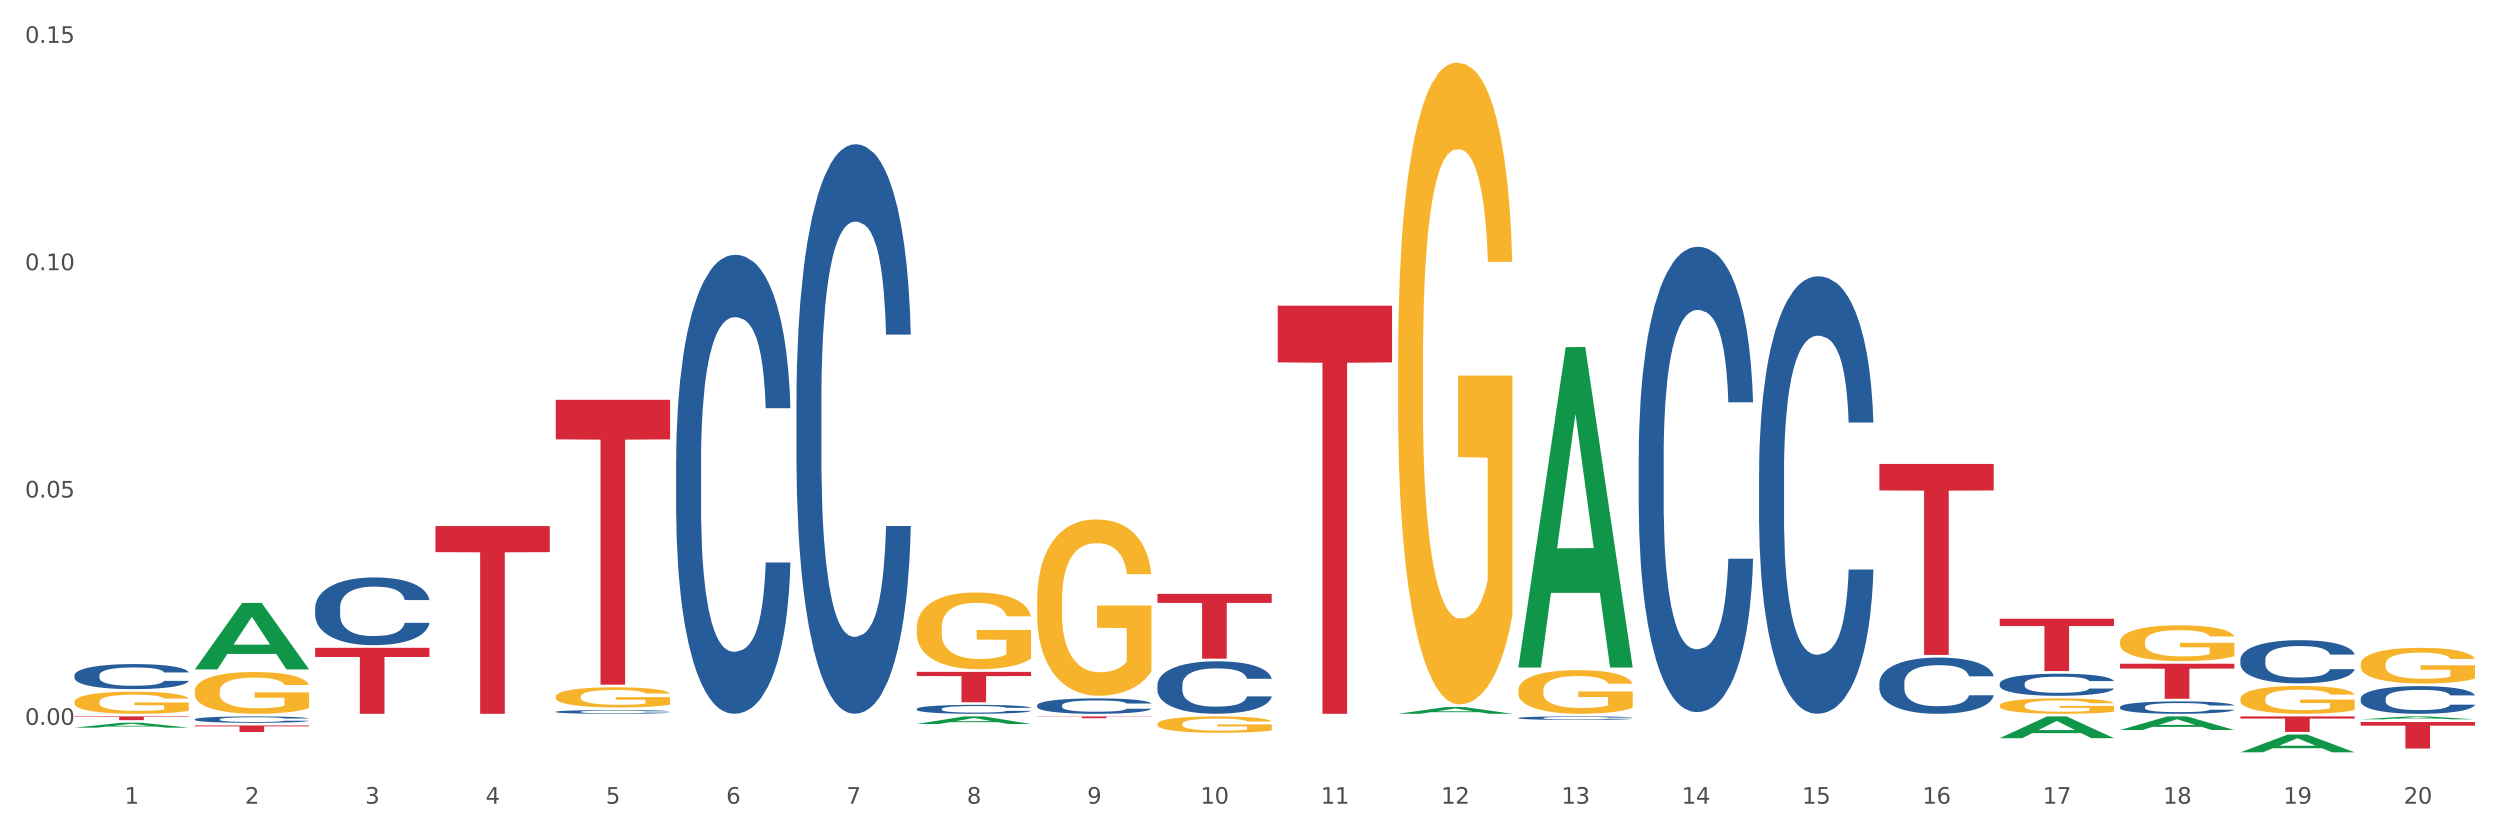 <?xml version="1.0" encoding="utf-8" standalone="no"?>
<!DOCTYPE svg PUBLIC "-//W3C//DTD SVG 1.1//EN"
  "http://www.w3.org/Graphics/SVG/1.1/DTD/svg11.dtd">
<svg xmlns:xlink="http://www.w3.org/1999/xlink" width="1080pt" height="360pt" viewBox="0 0 1080 360" xmlns="http://www.w3.org/2000/svg" version="1.1">
 <rect x="0" y="0" width="1080" height="360" fill="#333333" stroke="none"/>
 <defs>
  <style type="text/css">*{stroke-linejoin: round; stroke-linecap: butt}</style>
 </defs>
 <g id="figure_1">
  <g id="patch_1">
   <path d="M 0 360 
L 1080 360 
L 1080 0 
L 0 0 
z
" style="fill: #ffffff; stroke: #ffffff; stroke-linejoin: miter"/>
  </g>
  <g id="axes_1">
   <g id="matplotlib.axis_1">
    <g id="xtick_1">
     <g id="text_1">
      <!-- 1 -->
      <g style="fill: #4d4d4d" transform="translate(53.812 347.204) scale(0.096 -0.096)">
       <defs>
        <path id="DejaVuSans-31" d="M 794 531 
L 1825 531 
L 1825 4091 
L 703 3866 
L 703 4441 
L 1819 4666 
L 2450 4666 
L 2450 531 
L 3481 531 
L 3481 0 
L 794 0 
L 794 531 
z
" transform="scale(0.016)"/>
       </defs>
       <use xlink:href="#DejaVuSans-31"/>
      </g>
     </g>
    </g>
    <g id="xtick_2">
     <g id="text_2">
      <!-- 2 -->
      <g style="fill: #4d4d4d" transform="translate(105.793 347.204) scale(0.096 -0.096)">
       <defs>
        <path id="DejaVuSans-32" d="M 1228 531 
L 3431 531 
L 3431 0 
L 469 0 
L 469 531 
Q 828 903 1448 1529 
Q 2069 2156 2228 2338 
Q 2531 2678 2651 2914 
Q 2772 3150 2772 3378 
Q 2772 3750 2511 3984 
Q 2250 4219 1831 4219 
Q 1534 4219 1204 4116 
Q 875 4013 500 3803 
L 500 4441 
Q 881 4594 1212 4672 
Q 1544 4750 1819 4750 
Q 2544 4750 2975 4387 
Q 3406 4025 3406 3419 
Q 3406 3131 3298 2873 
Q 3191 2616 2906 2266 
Q 2828 2175 2409 1742 
Q 1991 1309 1228 531 
z
" transform="scale(0.016)"/>
       </defs>
       <use xlink:href="#DejaVuSans-32"/>
      </g>
     </g>
    </g>
    <g id="xtick_3">
     <g id="text_3">
      <!-- 3 -->
      <g style="fill: #4d4d4d" transform="translate(157.774 347.204) scale(0.096 -0.096)">
       <defs>
        <path id="DejaVuSans-33" d="M 2597 2516 
Q 3050 2419 3304 2112 
Q 3559 1806 3559 1356 
Q 3559 666 3084 287 
Q 2609 -91 1734 -91 
Q 1441 -91 1130 -33 
Q 819 25 488 141 
L 488 750 
Q 750 597 1062 519 
Q 1375 441 1716 441 
Q 2309 441 2620 675 
Q 2931 909 2931 1356 
Q 2931 1769 2642 2001 
Q 2353 2234 1838 2234 
L 1294 2234 
L 1294 2753 
L 1863 2753 
Q 2328 2753 2575 2939 
Q 2822 3125 2822 3475 
Q 2822 3834 2567 4026 
Q 2313 4219 1838 4219 
Q 1578 4219 1281 4162 
Q 984 4106 628 3988 
L 628 4550 
Q 988 4650 1302 4700 
Q 1616 4750 1894 4750 
Q 2613 4750 3031 4423 
Q 3450 4097 3450 3541 
Q 3450 3153 3228 2886 
Q 3006 2619 2597 2516 
z
" transform="scale(0.016)"/>
       </defs>
       <use xlink:href="#DejaVuSans-33"/>
      </g>
     </g>
    </g>
    <g id="xtick_4">
     <g id="text_4">
      <!-- 4 -->
      <g style="fill: #4d4d4d" transform="translate(209.756 347.204) scale(0.096 -0.096)">
       <defs>
        <path id="DejaVuSans-34" d="M 2419 4116 
L 825 1625 
L 2419 1625 
L 2419 4116 
z
M 2253 4666 
L 3047 4666 
L 3047 1625 
L 3713 1625 
L 3713 1100 
L 3047 1100 
L 3047 0 
L 2419 0 
L 2419 1100 
L 313 1100 
L 313 1709 
L 2253 4666 
z
" transform="scale(0.016)"/>
       </defs>
       <use xlink:href="#DejaVuSans-34"/>
      </g>
     </g>
    </g>
    <g id="xtick_5">
     <g id="text_5">
      <!-- 5 -->
      <g style="fill: #4d4d4d" transform="translate(261.737 347.204) scale(0.096 -0.096)">
       <defs>
        <path id="DejaVuSans-35" d="M 691 4666 
L 3169 4666 
L 3169 4134 
L 1269 4134 
L 1269 2991 
Q 1406 3038 1543 3061 
Q 1681 3084 1819 3084 
Q 2600 3084 3056 2656 
Q 3513 2228 3513 1497 
Q 3513 744 3044 326 
Q 2575 -91 1722 -91 
Q 1428 -91 1123 -41 
Q 819 9 494 109 
L 494 744 
Q 775 591 1075 516 
Q 1375 441 1709 441 
Q 2250 441 2565 725 
Q 2881 1009 2881 1497 
Q 2881 1984 2565 2268 
Q 2250 2553 1709 2553 
Q 1456 2553 1204 2497 
Q 953 2441 691 2322 
L 691 4666 
z
" transform="scale(0.016)"/>
       </defs>
       <use xlink:href="#DejaVuSans-35"/>
      </g>
     </g>
    </g>
    <g id="xtick_6">
     <g id="text_6">
      <!-- 6 -->
      <g style="fill: #4d4d4d" transform="translate(313.718 347.204) scale(0.096 -0.096)">
       <defs>
        <path id="DejaVuSans-36" d="M 2113 2584 
Q 1688 2584 1439 2293 
Q 1191 2003 1191 1497 
Q 1191 994 1439 701 
Q 1688 409 2113 409 
Q 2538 409 2786 701 
Q 3034 994 3034 1497 
Q 3034 2003 2786 2293 
Q 2538 2584 2113 2584 
z
M 3366 4563 
L 3366 3988 
Q 3128 4100 2886 4159 
Q 2644 4219 2406 4219 
Q 1781 4219 1451 3797 
Q 1122 3375 1075 2522 
Q 1259 2794 1537 2939 
Q 1816 3084 2150 3084 
Q 2853 3084 3261 2657 
Q 3669 2231 3669 1497 
Q 3669 778 3244 343 
Q 2819 -91 2113 -91 
Q 1303 -91 875 529 
Q 447 1150 447 2328 
Q 447 3434 972 4092 
Q 1497 4750 2381 4750 
Q 2619 4750 2861 4703 
Q 3103 4656 3366 4563 
z
" transform="scale(0.016)"/>
       </defs>
       <use xlink:href="#DejaVuSans-36"/>
      </g>
     </g>
    </g>
    <g id="xtick_7">
     <g id="text_7">
      <!-- 7 -->
      <g style="fill: #4d4d4d" transform="translate(365.699 347.204) scale(0.096 -0.096)">
       <defs>
        <path id="DejaVuSans-37" d="M 525 4666 
L 3525 4666 
L 3525 4397 
L 1831 0 
L 1172 0 
L 2766 4134 
L 525 4134 
L 525 4666 
z
" transform="scale(0.016)"/>
       </defs>
       <use xlink:href="#DejaVuSans-37"/>
      </g>
     </g>
    </g>
    <g id="xtick_8">
     <g id="text_8">
      <!-- 8 -->
      <g style="fill: #4d4d4d" transform="translate(417.68 347.204) scale(0.096 -0.096)">
       <defs>
        <path id="DejaVuSans-38" d="M 2034 2216 
Q 1584 2216 1326 1975 
Q 1069 1734 1069 1313 
Q 1069 891 1326 650 
Q 1584 409 2034 409 
Q 2484 409 2743 651 
Q 3003 894 3003 1313 
Q 3003 1734 2745 1975 
Q 2488 2216 2034 2216 
z
M 1403 2484 
Q 997 2584 770 2862 
Q 544 3141 544 3541 
Q 544 4100 942 4425 
Q 1341 4750 2034 4750 
Q 2731 4750 3128 4425 
Q 3525 4100 3525 3541 
Q 3525 3141 3298 2862 
Q 3072 2584 2669 2484 
Q 3125 2378 3379 2068 
Q 3634 1759 3634 1313 
Q 3634 634 3220 271 
Q 2806 -91 2034 -91 
Q 1263 -91 848 271 
Q 434 634 434 1313 
Q 434 1759 690 2068 
Q 947 2378 1403 2484 
z
M 1172 3481 
Q 1172 3119 1398 2916 
Q 1625 2713 2034 2713 
Q 2441 2713 2670 2916 
Q 2900 3119 2900 3481 
Q 2900 3844 2670 4047 
Q 2441 4250 2034 4250 
Q 1625 4250 1398 4047 
Q 1172 3844 1172 3481 
z
" transform="scale(0.016)"/>
       </defs>
       <use xlink:href="#DejaVuSans-38"/>
      </g>
     </g>
    </g>
    <g id="xtick_9">
     <g id="text_9">
      <!-- 9 -->
      <g style="fill: #4d4d4d" transform="translate(469.662 347.204) scale(0.096 -0.096)">
       <defs>
        <path id="DejaVuSans-39" d="M 703 97 
L 703 672 
Q 941 559 1184 500 
Q 1428 441 1663 441 
Q 2288 441 2617 861 
Q 2947 1281 2994 2138 
Q 2813 1869 2534 1725 
Q 2256 1581 1919 1581 
Q 1219 1581 811 2004 
Q 403 2428 403 3163 
Q 403 3881 828 4315 
Q 1253 4750 1959 4750 
Q 2769 4750 3195 4129 
Q 3622 3509 3622 2328 
Q 3622 1225 3098 567 
Q 2575 -91 1691 -91 
Q 1453 -91 1209 -44 
Q 966 3 703 97 
z
M 1959 2075 
Q 2384 2075 2632 2365 
Q 2881 2656 2881 3163 
Q 2881 3666 2632 3958 
Q 2384 4250 1959 4250 
Q 1534 4250 1286 3958 
Q 1038 3666 1038 3163 
Q 1038 2656 1286 2365 
Q 1534 2075 1959 2075 
z
" transform="scale(0.016)"/>
       </defs>
       <use xlink:href="#DejaVuSans-39"/>
      </g>
     </g>
    </g>
    <g id="xtick_10">
     <g id="text_10">
      <!-- 10 -->
      <g style="fill: #4d4d4d" transform="translate(518.589 347.204) scale(0.096 -0.096)">
       <defs>
        <path id="DejaVuSans-30" d="M 2034 4250 
Q 1547 4250 1301 3770 
Q 1056 3291 1056 2328 
Q 1056 1369 1301 889 
Q 1547 409 2034 409 
Q 2525 409 2770 889 
Q 3016 1369 3016 2328 
Q 3016 3291 2770 3770 
Q 2525 4250 2034 4250 
z
M 2034 4750 
Q 2819 4750 3233 4129 
Q 3647 3509 3647 2328 
Q 3647 1150 3233 529 
Q 2819 -91 2034 -91 
Q 1250 -91 836 529 
Q 422 1150 422 2328 
Q 422 3509 836 4129 
Q 1250 4750 2034 4750 
z
" transform="scale(0.016)"/>
       </defs>
       <use xlink:href="#DejaVuSans-31"/>
       <use xlink:href="#DejaVuSans-30" transform="translate(63.623 0)"/>
      </g>
     </g>
    </g>
    <g id="xtick_11">
     <g id="text_11">
      <!-- 11 -->
      <g style="fill: #4d4d4d" transform="translate(570.57 347.204) scale(0.096 -0.096)">
       <use xlink:href="#DejaVuSans-31"/>
       <use xlink:href="#DejaVuSans-31" transform="translate(63.623 0)"/>
      </g>
     </g>
    </g>
    <g id="xtick_12">
     <g id="text_12">
      <!-- 12 -->
      <g style="fill: #4d4d4d" transform="translate(622.551 347.204) scale(0.096 -0.096)">
       <use xlink:href="#DejaVuSans-31"/>
       <use xlink:href="#DejaVuSans-32" transform="translate(63.623 0)"/>
      </g>
     </g>
    </g>
    <g id="xtick_13">
     <g id="text_13">
      <!-- 13 -->
      <g style="fill: #4d4d4d" transform="translate(674.533 347.204) scale(0.096 -0.096)">
       <use xlink:href="#DejaVuSans-31"/>
       <use xlink:href="#DejaVuSans-33" transform="translate(63.623 0)"/>
      </g>
     </g>
    </g>
    <g id="xtick_14">
     <g id="text_14">
      <!-- 14 -->
      <g style="fill: #4d4d4d" transform="translate(726.514 347.204) scale(0.096 -0.096)">
       <use xlink:href="#DejaVuSans-31"/>
       <use xlink:href="#DejaVuSans-34" transform="translate(63.623 0)"/>
      </g>
     </g>
    </g>
    <g id="xtick_15">
     <g id="text_15">
      <!-- 15 -->
      <g style="fill: #4d4d4d" transform="translate(778.495 347.204) scale(0.096 -0.096)">
       <use xlink:href="#DejaVuSans-31"/>
       <use xlink:href="#DejaVuSans-35" transform="translate(63.623 0)"/>
      </g>
     </g>
    </g>
    <g id="xtick_16">
     <g id="text_16">
      <!-- 16 -->
      <g style="fill: #4d4d4d" transform="translate(830.476 347.204) scale(0.096 -0.096)">
       <use xlink:href="#DejaVuSans-31"/>
       <use xlink:href="#DejaVuSans-36" transform="translate(63.623 0)"/>
      </g>
     </g>
    </g>
    <g id="xtick_17">
     <g id="text_17">
      <!-- 17 -->
      <g style="fill: #4d4d4d" transform="translate(882.457 347.204) scale(0.096 -0.096)">
       <use xlink:href="#DejaVuSans-31"/>
       <use xlink:href="#DejaVuSans-37" transform="translate(63.623 0)"/>
      </g>
     </g>
    </g>
    <g id="xtick_18">
     <g id="text_18">
      <!-- 18 -->
      <g style="fill: #4d4d4d" transform="translate(934.439 347.204) scale(0.096 -0.096)">
       <use xlink:href="#DejaVuSans-31"/>
       <use xlink:href="#DejaVuSans-38" transform="translate(63.623 0)"/>
      </g>
     </g>
    </g>
    <g id="xtick_19">
     <g id="text_19">
      <!-- 19 -->
      <g style="fill: #4d4d4d" transform="translate(986.42 347.204) scale(0.096 -0.096)">
       <use xlink:href="#DejaVuSans-31"/>
       <use xlink:href="#DejaVuSans-39" transform="translate(63.623 0)"/>
      </g>
     </g>
    </g>
    <g id="xtick_20">
     <g id="text_20">
      <!-- 20 -->
      <g style="fill: #4d4d4d" transform="translate(1038.401 347.204) scale(0.096 -0.096)">
       <use xlink:href="#DejaVuSans-32"/>
       <use xlink:href="#DejaVuSans-30" transform="translate(63.623 0)"/>
      </g>
     </g>
    </g>
    <g id="xtick_21"/>
    <g id="xtick_22"/>
    <g id="xtick_23"/>
    <g id="xtick_24"/>
    <g id="xtick_25"/>
    <g id="xtick_26"/>
    <g id="xtick_27"/>
    <g id="xtick_28"/>
    <g id="xtick_29"/>
    <g id="xtick_30"/>
    <g id="xtick_31"/>
    <g id="xtick_32"/>
    <g id="xtick_33"/>
    <g id="xtick_34"/>
    <g id="xtick_35"/>
    <g id="xtick_36"/>
    <g id="xtick_37"/>
    <g id="xtick_38"/>
    <g id="xtick_39"/>
   </g>
   <g id="matplotlib.axis_2">
    <g id="ytick_1">
     <g id="text_21">
      <!-- 0.00 -->
      <g style="fill: #4d4d4d" transform="translate(10.8 313.136) scale(0.096 -0.096)">
       <defs>
        <path id="DejaVuSans-2e" d="M 684 794 
L 1344 794 
L 1344 0 
L 684 0 
L 684 794 
z
" transform="scale(0.016)"/>
       </defs>
       <use xlink:href="#DejaVuSans-30"/>
       <use xlink:href="#DejaVuSans-2e" transform="translate(63.623 0)"/>
       <use xlink:href="#DejaVuSans-30" transform="translate(95.41 0)"/>
       <use xlink:href="#DejaVuSans-30" transform="translate(159.033 0)"/>
      </g>
     </g>
    </g>
    <g id="ytick_2">
     <g id="text_22">
      <!-- 0.05 -->
      <g style="fill: #4d4d4d" transform="translate(10.8 214.929) scale(0.096 -0.096)">
       <use xlink:href="#DejaVuSans-30"/>
       <use xlink:href="#DejaVuSans-2e" transform="translate(63.623 0)"/>
       <use xlink:href="#DejaVuSans-30" transform="translate(95.41 0)"/>
       <use xlink:href="#DejaVuSans-35" transform="translate(159.033 0)"/>
      </g>
     </g>
    </g>
    <g id="ytick_3">
     <g id="text_23">
      <!-- 0.10 -->
      <g style="fill: #4d4d4d" transform="translate(10.8 116.722) scale(0.096 -0.096)">
       <use xlink:href="#DejaVuSans-30"/>
       <use xlink:href="#DejaVuSans-2e" transform="translate(63.623 0)"/>
       <use xlink:href="#DejaVuSans-31" transform="translate(95.41 0)"/>
       <use xlink:href="#DejaVuSans-30" transform="translate(159.033 0)"/>
      </g>
     </g>
    </g>
    <g id="ytick_4">
     <g id="text_24">
      <!-- 0.15 -->
      <g style="fill: #4d4d4d" transform="translate(10.8 18.516) scale(0.096 -0.096)">
       <use xlink:href="#DejaVuSans-30"/>
       <use xlink:href="#DejaVuSans-2e" transform="translate(63.623 0)"/>
       <use xlink:href="#DejaVuSans-31" transform="translate(95.41 0)"/>
       <use xlink:href="#DejaVuSans-35" transform="translate(159.033 0)"/>
      </g>
     </g>
    </g>
    <g id="ytick_5"/>
    <g id="ytick_6"/>
    <g id="ytick_7"/>
   </g>
   <g id="PolyCollection_1">
    <path d="M 32.175 314.344 
L 32.226 314.342 
L 52.59 312.227 
L 61.041 312.225 
L 81.557 314.348 
L 71.783 314.348 
L 67.353 313.853 
L 46.328 313.853 
L 46.175 313.861 
L 41.899 314.348 
L 32.175 314.348 
L 32.175 314.344 
L 48.975 313.559 
L 64.706 313.557 
L 56.917 312.678 
L 56.815 312.674 
L 56.713 312.68 
L 48.924 313.557 
L 48.975 313.559 
L 32.175 314.344 
z
" clip-path="url(#p2c504c8557)" style="fill: #109648"/>
    <path d="M 84.156 289.139 
L 84.207 289.112 
L 104.571 260.471 
L 113.022 260.444 
L 133.538 289.193 
L 123.764 289.193 
L 119.335 282.499 
L 98.309 282.499 
L 98.156 282.607 
L 93.88 289.193 
L 84.156 289.193 
L 84.156 289.139 
L 100.956 278.504 
L 116.687 278.477 
L 108.898 266.572 
L 108.796 266.518 
L 108.695 266.599 
L 100.905 278.477 
L 100.956 278.504 
L 84.156 289.139 
z
" clip-path="url(#p2c504c8557)" style="fill: #109648"/>
    <path d="M 396.043 312.757 
L 396.094 312.754 
L 416.458 309.492 
L 424.909 309.489 
L 445.426 312.764 
L 435.651 312.764 
L 431.222 312.001 
L 410.196 312.001 
L 410.044 312.013 
L 405.767 312.764 
L 396.043 312.764 
L 396.043 312.757 
L 412.844 311.546 
L 428.575 311.543 
L 420.785 310.187 
L 420.684 310.181 
L 420.582 310.19 
L 412.793 311.543 
L 412.844 311.546 
L 396.043 312.757 
z
" clip-path="url(#p2c504c8557)" style="fill: #109648"/>
    <path d="M 603.968 308.354 
L 604.019 308.351 
L 624.383 305.46 
L 632.834 305.457 
L 653.35 308.359 
L 643.576 308.359 
L 639.147 307.683 
L 618.121 307.683 
L 617.968 307.694 
L 613.692 308.359 
L 603.968 308.359 
L 603.968 308.354 
L 620.768 307.28 
L 636.499 307.277 
L 628.71 306.076 
L 628.608 306.07 
L 628.507 306.078 
L 620.717 307.277 
L 620.768 307.28 
L 603.968 308.354 
z
" clip-path="url(#p2c504c8557)" style="fill: #109648"/>
    <path d="M 551.987 132.048 
L 601.369 132.048 
L 601.369 156.55 
L 581.944 156.715 
L 581.944 308.359 
L 571.295 308.359 
L 571.295 156.715 
L 551.987 156.55 
L 551.987 132.214 
L 551.987 132.048 
z
" clip-path="url(#p2c504c8557)" style="fill: #d62839"/>
    <path d="M 915.855 286.737 
L 965.238 286.737 
L 965.238 288.84 
L 945.812 288.854 
L 945.812 301.87 
L 935.164 301.87 
L 935.164 288.854 
L 915.855 288.84 
L 915.855 286.751 
L 915.855 286.737 
z
" clip-path="url(#p2c504c8557)" style="fill: #d62839"/>
    <path d="M 863.874 267.305 
L 913.256 267.305 
L 913.256 270.446 
L 893.831 270.467 
L 893.831 289.909 
L 883.182 289.909 
L 883.182 270.467 
L 863.874 270.446 
L 863.874 267.326 
L 863.874 267.305 
z
" clip-path="url(#p2c504c8557)" style="fill: #d62839"/>
    <path d="M 811.893 200.409 
L 861.275 200.409 
L 861.275 211.878 
L 841.85 211.956 
L 841.85 282.941 
L 831.201 282.941 
L 831.201 211.956 
L 811.893 211.878 
L 811.893 200.487 
L 811.893 200.409 
z
" clip-path="url(#p2c504c8557)" style="fill: #d62839"/>
    <path d="M 707.931 196.932 
L 707.989 196.748 
L 707.989 191.608 
L 708.164 184.631 
L 708.806 171.78 
L 709.623 162.049 
L 711.024 150.666 
L 711.783 145.893 
L 712.775 140.569 
L 714.818 131.94 
L 717.153 124.596 
L 718.788 120.557 
L 720.014 117.987 
L 722.757 113.397 
L 724.333 111.378 
L 725.967 109.725 
L 727.368 108.624 
L 729.703 107.339 
L 731.571 106.788 
L 733.731 106.604 
L 735.54 106.788 
L 737.934 107.522 
L 741.436 109.725 
L 742.778 111.01 
L 744.588 113.214 
L 746.456 116.151 
L 747.973 119.088 
L 749.725 123.311 
L 751.534 128.819 
L 753.285 135.795 
L 754.511 142.221 
L 755.503 149.014 
L 756.379 157.276 
L 757.021 166.272 
L 757.313 173.799 
L 746.631 173.799 
L 746.339 167.006 
L 745.755 159.662 
L 745.172 154.705 
L 744.529 150.666 
L 743.537 146.077 
L 742.662 143.139 
L 741.202 139.651 
L 739.86 137.448 
L 738.751 136.163 
L 737.408 135.061 
L 734.548 133.959 
L 732.505 133.959 
L 731.221 134.327 
L 729.645 135.245 
L 728.302 136.53 
L 726.726 138.733 
L 725.5 141.12 
L 724.275 144.241 
L 723.574 146.444 
L 722.523 150.483 
L 721.823 153.787 
L 720.889 159.479 
L 720.364 163.518 
L 719.43 173.983 
L 719.021 181.694 
L 718.846 187.018 
L 718.729 192.893 
L 718.729 221.533 
L 719.08 234.385 
L 719.371 239.892 
L 719.838 246.135 
L 720.714 254.213 
L 721.998 262.107 
L 723.341 267.798 
L 724.45 271.287 
L 725.5 273.857 
L 726.551 275.877 
L 727.835 277.712 
L 728.886 278.814 
L 730.462 279.916 
L 732.33 280.466 
L 733.789 280.466 
L 736.766 279.548 
L 738.109 278.63 
L 739.393 277.345 
L 740.794 275.326 
L 741.903 273.123 
L 742.545 271.47 
L 743.596 267.982 
L 744.413 264.31 
L 745.113 260.088 
L 745.58 256.416 
L 746.105 250.908 
L 746.514 244.666 
L 746.631 241.361 
L 757.313 241.361 
L 757.079 247.97 
L 756.671 254.396 
L 755.853 263.025 
L 755.211 267.982 
L 754.219 274.041 
L 753.168 279.181 
L 751.709 284.873 
L 750.367 289.095 
L 748.966 292.767 
L 747.448 296.072 
L 744.705 300.661 
L 743.712 301.947 
L 741.611 304.15 
L 739.976 305.435 
L 737.583 306.72 
L 735.132 307.454 
L 732.563 307.638 
L 730.287 307.271 
L 727.777 306.169 
L 726.201 305.068 
L 724.45 303.415 
L 722.407 300.845 
L 720.48 297.724 
L 718.671 294.052 
L 716.978 289.83 
L 715.402 285.056 
L 713.359 277.162 
L 711.842 269.451 
L 710.732 262.291 
L 709.974 256.232 
L 709.215 248.521 
L 708.806 243.197 
L 708.164 230.346 
L 707.931 218.412 
L 707.931 196.932 
z
" clip-path="url(#p2c504c8557)" style="fill: #255c99"/>
    <path d="M 759.912 204.276 
L 759.97 204.104 
L 759.97 199.271 
L 760.145 192.712 
L 760.787 180.629 
L 761.605 171.481 
L 763.006 160.779 
L 763.764 156.291 
L 764.757 151.286 
L 766.8 143.173 
L 769.135 136.269 
L 770.769 132.471 
L 771.995 130.055 
L 774.738 125.74 
L 776.314 123.841 
L 777.949 122.288 
L 779.349 121.252 
L 781.684 120.044 
L 783.552 119.526 
L 785.712 119.353 
L 787.521 119.526 
L 789.915 120.216 
L 793.417 122.288 
L 794.76 123.496 
L 796.569 125.567 
L 798.437 128.329 
L 799.955 131.091 
L 801.706 135.061 
L 803.515 140.239 
L 805.266 146.798 
L 806.492 152.839 
L 807.484 159.226 
L 808.36 166.993 
L 809.002 175.451 
L 809.294 182.528 
L 798.612 182.528 
L 798.32 176.141 
L 797.736 169.237 
L 797.153 164.577 
L 796.511 160.779 
L 795.518 156.464 
L 794.643 153.702 
L 793.183 150.423 
L 791.841 148.351 
L 790.732 147.143 
L 789.389 146.107 
L 786.529 145.072 
L 784.486 145.072 
L 783.202 145.417 
L 781.626 146.28 
L 780.283 147.488 
L 778.707 149.56 
L 777.482 151.804 
L 776.256 154.738 
L 775.555 156.809 
L 774.505 160.607 
L 773.804 163.714 
L 772.87 169.064 
L 772.345 172.862 
L 771.411 182.7 
L 771.002 189.95 
L 770.827 194.956 
L 770.711 200.479 
L 770.711 227.406 
L 771.061 239.488 
L 771.353 244.667 
L 771.82 250.535 
L 772.695 258.13 
L 773.979 265.552 
L 775.322 270.903 
L 776.431 274.183 
L 777.482 276.599 
L 778.532 278.498 
L 779.816 280.224 
L 780.867 281.26 
L 782.443 282.295 
L 784.311 282.813 
L 785.77 282.813 
L 788.747 281.95 
L 790.09 281.087 
L 791.374 279.879 
L 792.775 277.98 
L 793.884 275.909 
L 794.526 274.355 
L 795.577 271.076 
L 796.394 267.623 
L 797.094 263.654 
L 797.561 260.201 
L 798.087 255.023 
L 798.495 249.154 
L 798.612 246.048 
L 809.294 246.048 
L 809.061 252.261 
L 808.652 258.303 
L 807.835 266.415 
L 807.193 271.076 
L 806.2 276.772 
L 805.15 281.605 
L 803.69 286.956 
L 802.348 290.926 
L 800.947 294.378 
L 799.429 297.485 
L 796.686 301.8 
L 795.693 303.008 
L 793.592 305.079 
L 791.958 306.288 
L 789.564 307.496 
L 787.113 308.186 
L 784.545 308.359 
L 782.268 308.014 
L 779.758 306.978 
L 778.182 305.942 
L 776.431 304.389 
L 774.388 301.972 
L 772.462 299.038 
L 770.652 295.586 
L 768.959 291.616 
L 767.383 287.128 
L 765.34 279.706 
L 763.823 272.457 
L 762.714 265.725 
L 761.955 260.029 
L 761.196 252.779 
L 760.787 247.774 
L 760.145 235.691 
L 759.912 224.472 
L 759.912 204.276 
z
" clip-path="url(#p2c504c8557)" style="fill: #255c99"/>
    <path d="M 863.874 304.784 
L 863.933 304.778 
L 863.933 304.559 
L 864.049 304.371 
L 864.632 303.916 
L 865.507 303.539 
L 866.148 303.339 
L 866.789 303.175 
L 867.547 303.011 
L 868.48 302.841 
L 870.171 302.592 
L 871.22 302.465 
L 872.503 302.331 
L 874.835 302.137 
L 876.526 302.028 
L 878.275 301.937 
L 881.132 301.827 
L 882.997 301.779 
L 884.98 301.742 
L 887.37 301.718 
L 889.177 301.712 
L 893.142 301.73 
L 896.524 301.785 
L 898.156 301.827 
L 900.255 301.9 
L 901.363 301.949 
L 903.17 302.046 
L 905.036 302.173 
L 906.318 302.283 
L 908.242 302.489 
L 909.7 302.695 
L 911.041 302.95 
L 911.741 303.126 
L 912.265 303.29 
L 912.732 303.478 
L 913.198 303.776 
L 902.704 303.776 
L 902.296 303.563 
L 901.654 303.363 
L 900.721 303.169 
L 899.905 303.048 
L 898.506 302.896 
L 897.223 302.799 
L 895.882 302.726 
L 894.25 302.665 
L 892.967 302.635 
L 891.16 302.61 
L 887.603 302.617 
L 885.213 302.665 
L 883.58 302.726 
L 882.531 302.78 
L 881.598 302.841 
L 880.549 302.926 
L 879.324 303.054 
L 878.45 303.169 
L 877.575 303.315 
L 876.876 303.46 
L 876.234 303.63 
L 875.71 303.812 
L 875.302 304.001 
L 874.952 304.231 
L 874.66 304.614 
L 874.66 305.445 
L 874.777 305.633 
L 875.068 305.882 
L 875.418 306.07 
L 876.001 306.295 
L 876.526 306.447 
L 877.517 306.665 
L 878.625 306.847 
L 879.499 306.963 
L 880.374 307.06 
L 881.89 307.193 
L 883.58 307.303 
L 885.038 307.37 
L 887.02 307.43 
L 888.361 307.455 
L 889.527 307.467 
L 892.384 307.467 
L 894.425 307.448 
L 896.699 307.406 
L 898.448 307.351 
L 899.905 307.285 
L 901.538 307.175 
L 902.587 307.072 
L 902.587 305.803 
L 889.761 305.797 
L 889.761 304.954 
L 913.256 304.954 
L 913.256 307.43 
L 912.265 307.558 
L 911.158 307.673 
L 909.991 307.776 
L 908.242 307.904 
L 906.143 308.025 
L 904.278 308.11 
L 902.296 308.183 
L 899.963 308.25 
L 896.932 308.31 
L 895.066 308.335 
L 892.734 308.353 
L 889.994 308.359 
L 887.603 308.347 
L 885.271 308.316 
L 882.823 308.262 
L 880.432 308.183 
L 878.625 308.104 
L 876.817 308.007 
L 874.893 307.879 
L 873.378 307.758 
L 872.211 307.649 
L 870.929 307.509 
L 869.53 307.327 
L 868.48 307.163 
L 867.547 306.993 
L 866.556 306.775 
L 865.857 306.586 
L 865.157 306.35 
L 864.749 306.174 
L 864.282 305.901 
L 863.933 305.518 
L 863.874 304.784 
z
" clip-path="url(#p2c504c8557)" style="fill: #f7b32b"/>
    <path d="M 915.855 305.408 
L 915.914 305.403 
L 915.914 305.266 
L 916.089 305.08 
L 916.731 304.737 
L 917.548 304.478 
L 918.949 304.175 
L 919.708 304.047 
L 920.7 303.905 
L 922.743 303.675 
L 925.078 303.48 
L 926.713 303.372 
L 927.938 303.304 
L 930.682 303.181 
L 932.258 303.127 
L 933.892 303.083 
L 935.293 303.054 
L 937.628 303.02 
L 939.496 303.005 
L 941.656 303 
L 943.465 303.005 
L 945.858 303.025 
L 949.361 303.083 
L 950.703 303.118 
L 952.513 303.176 
L 954.381 303.255 
L 955.898 303.333 
L 957.649 303.445 
L 959.459 303.592 
L 961.21 303.778 
L 962.436 303.95 
L 963.428 304.131 
L 964.304 304.351 
L 964.946 304.591 
L 965.238 304.791 
L 954.556 304.791 
L 954.264 304.61 
L 953.68 304.414 
L 953.096 304.282 
L 952.454 304.175 
L 951.462 304.052 
L 950.586 303.974 
L 949.127 303.881 
L 947.785 303.822 
L 946.676 303.788 
L 945.333 303.759 
L 942.473 303.729 
L 940.43 303.729 
L 939.146 303.739 
L 937.57 303.764 
L 936.227 303.798 
L 934.651 303.857 
L 933.425 303.92 
L 932.199 304.003 
L 931.499 304.062 
L 930.448 304.17 
L 929.748 304.258 
L 928.814 304.41 
L 928.289 304.517 
L 927.355 304.796 
L 926.946 305.002 
L 926.771 305.144 
L 926.654 305.3 
L 926.654 306.064 
L 927.004 306.406 
L 927.296 306.553 
L 927.763 306.72 
L 928.639 306.935 
L 929.923 307.145 
L 931.265 307.297 
L 932.375 307.39 
L 933.425 307.458 
L 934.476 307.512 
L 935.76 307.561 
L 936.811 307.591 
L 938.387 307.62 
L 940.255 307.635 
L 941.714 307.635 
L 944.691 307.61 
L 946.033 307.586 
L 947.318 307.551 
L 948.719 307.498 
L 949.828 307.439 
L 950.47 307.395 
L 951.52 307.302 
L 952.338 307.204 
L 953.038 307.091 
L 953.505 306.994 
L 954.03 306.847 
L 954.439 306.68 
L 954.556 306.592 
L 965.238 306.592 
L 965.004 306.768 
L 964.596 306.94 
L 963.778 307.17 
L 963.136 307.302 
L 962.144 307.463 
L 961.093 307.6 
L 959.634 307.752 
L 958.291 307.865 
L 956.89 307.963 
L 955.373 308.051 
L 952.629 308.173 
L 951.637 308.207 
L 949.536 308.266 
L 947.901 308.3 
L 945.508 308.335 
L 943.056 308.354 
L 940.488 308.359 
L 938.212 308.349 
L 935.702 308.32 
L 934.126 308.29 
L 932.375 308.246 
L 930.332 308.178 
L 928.405 308.095 
L 926.596 307.997 
L 924.903 307.884 
L 923.327 307.757 
L 921.284 307.547 
L 919.766 307.341 
L 918.657 307.15 
L 917.898 306.989 
L 917.14 306.783 
L 916.731 306.641 
L 916.089 306.299 
L 915.855 305.981 
L 915.855 305.408 
z
" clip-path="url(#p2c504c8557)" style="fill: #255c99"/>
    <path d="M 967.837 324.996 
L 967.888 324.989 
L 988.251 317.332 
L 996.702 317.325 
L 1017.219 325.01 
L 1007.444 325.01 
L 1003.015 323.221 
L 981.989 323.221 
L 981.837 323.25 
L 977.56 325.01 
L 967.837 325.01 
L 967.837 324.996 
L 984.637 322.153 
L 1000.368 322.146 
L 992.579 318.963 
L 992.477 318.949 
L 992.375 318.97 
L 984.586 322.146 
L 984.637 322.153 
L 967.837 324.996 
z
" clip-path="url(#p2c504c8557)" style="fill: #109648"/>
    <path d="M 1019.818 286.99 
L 1019.876 286.976 
L 1019.876 286.469 
L 1019.993 286.033 
L 1020.576 284.977 
L 1021.45 284.104 
L 1022.092 283.639 
L 1022.733 283.259 
L 1023.491 282.879 
L 1024.424 282.485 
L 1026.115 281.908 
L 1027.164 281.612 
L 1028.447 281.303 
L 1030.779 280.852 
L 1032.469 280.599 
L 1034.219 280.388 
L 1037.075 280.134 
L 1038.941 280.022 
L 1040.923 279.937 
L 1043.314 279.881 
L 1045.121 279.867 
L 1049.086 279.909 
L 1052.467 280.036 
L 1054.1 280.134 
L 1056.199 280.303 
L 1057.306 280.416 
L 1059.114 280.641 
L 1060.979 280.937 
L 1062.262 281.19 
L 1064.186 281.669 
L 1065.644 282.147 
L 1066.985 282.738 
L 1067.684 283.147 
L 1068.209 283.527 
L 1068.675 283.963 
L 1069.142 284.653 
L 1058.647 284.653 
L 1058.239 284.16 
L 1057.598 283.696 
L 1056.665 283.245 
L 1055.849 282.964 
L 1054.449 282.612 
L 1053.167 282.387 
L 1051.826 282.218 
L 1050.193 282.077 
L 1048.911 282.006 
L 1047.103 281.95 
L 1043.547 281.964 
L 1041.157 282.077 
L 1039.524 282.218 
L 1038.475 282.344 
L 1037.542 282.485 
L 1036.492 282.682 
L 1035.268 282.978 
L 1034.393 283.245 
L 1033.519 283.583 
L 1032.819 283.921 
L 1032.178 284.315 
L 1031.653 284.737 
L 1031.245 285.174 
L 1030.895 285.709 
L 1030.604 286.596 
L 1030.604 288.524 
L 1030.72 288.961 
L 1031.012 289.538 
L 1031.362 289.974 
L 1031.945 290.495 
L 1032.469 290.847 
L 1033.461 291.354 
L 1034.568 291.776 
L 1035.443 292.044 
L 1036.317 292.269 
L 1037.833 292.578 
L 1039.524 292.832 
L 1040.982 292.987 
L 1042.964 293.127 
L 1044.305 293.184 
L 1045.471 293.212 
L 1048.328 293.212 
L 1050.368 293.17 
L 1052.642 293.071 
L 1054.391 292.944 
L 1055.849 292.79 
L 1057.481 292.536 
L 1058.531 292.297 
L 1058.531 289.355 
L 1045.704 289.341 
L 1045.704 287.384 
L 1069.2 287.384 
L 1069.2 293.127 
L 1068.209 293.423 
L 1067.101 293.691 
L 1065.935 293.93 
L 1064.186 294.225 
L 1062.087 294.507 
L 1060.221 294.704 
L 1058.239 294.873 
L 1055.907 295.028 
L 1052.875 295.169 
L 1051.01 295.225 
L 1048.678 295.267 
L 1045.937 295.281 
L 1043.547 295.253 
L 1041.215 295.183 
L 1038.766 295.056 
L 1036.376 294.873 
L 1034.568 294.69 
L 1032.761 294.465 
L 1030.837 294.169 
L 1029.321 293.888 
L 1028.155 293.634 
L 1026.872 293.31 
L 1025.473 292.888 
L 1024.424 292.508 
L 1023.491 292.114 
L 1022.5 291.607 
L 1021.8 291.171 
L 1021.101 290.622 
L 1020.692 290.213 
L 1020.226 289.58 
L 1019.876 288.693 
L 1019.818 286.99 
z
" clip-path="url(#p2c504c8557)" style="fill: #f7b32b"/>
    <path d="M 967.837 301.894 
L 967.895 301.883 
L 967.895 301.488 
L 968.012 301.147 
L 968.595 300.324 
L 969.469 299.644 
L 970.11 299.281 
L 970.752 298.985 
L 971.51 298.689 
L 972.443 298.381 
L 974.133 297.931 
L 975.183 297.701 
L 976.465 297.459 
L 978.798 297.108 
L 980.488 296.91 
L 982.237 296.746 
L 985.094 296.548 
L 986.96 296.46 
L 988.942 296.395 
L 991.333 296.351 
L 993.14 296.34 
L 997.104 296.373 
L 1000.486 296.471 
L 1002.118 296.548 
L 1004.217 296.68 
L 1005.325 296.768 
L 1007.132 296.943 
L 1008.998 297.174 
L 1010.281 297.371 
L 1012.205 297.745 
L 1013.662 298.118 
L 1015.003 298.579 
L 1015.703 298.897 
L 1016.228 299.194 
L 1016.694 299.534 
L 1017.16 300.072 
L 1006.666 300.072 
L 1006.258 299.688 
L 1005.617 299.325 
L 1004.684 298.974 
L 1003.868 298.754 
L 1002.468 298.48 
L 1001.186 298.304 
L 999.845 298.173 
L 998.212 298.063 
L 996.93 298.008 
L 995.122 297.964 
L 991.566 297.975 
L 989.175 298.063 
L 987.543 298.173 
L 986.493 298.272 
L 985.561 298.381 
L 984.511 298.535 
L 983.287 298.765 
L 982.412 298.974 
L 981.538 299.237 
L 980.838 299.501 
L 980.197 299.808 
L 979.672 300.138 
L 979.264 300.478 
L 978.914 300.895 
L 978.623 301.586 
L 978.623 303.09 
L 978.739 303.431 
L 979.031 303.881 
L 979.381 304.221 
L 979.964 304.627 
L 980.488 304.901 
L 981.479 305.297 
L 982.587 305.626 
L 983.462 305.834 
L 984.336 306.01 
L 985.852 306.251 
L 987.543 306.449 
L 989 306.57 
L 990.983 306.68 
L 992.324 306.723 
L 993.49 306.745 
L 996.347 306.745 
L 998.387 306.712 
L 1000.661 306.636 
L 1002.41 306.537 
L 1003.868 306.416 
L 1005.5 306.219 
L 1006.549 306.032 
L 1006.549 303.738 
L 993.723 303.727 
L 993.723 302.201 
L 1017.219 302.201 
L 1017.219 306.68 
L 1016.228 306.91 
L 1015.12 307.119 
L 1013.954 307.305 
L 1012.205 307.536 
L 1010.106 307.755 
L 1008.24 307.909 
L 1006.258 308.041 
L 1003.926 308.161 
L 1000.894 308.271 
L 999.028 308.315 
L 996.696 308.348 
L 993.956 308.359 
L 991.566 308.337 
L 989.234 308.282 
L 986.785 308.183 
L 984.395 308.041 
L 982.587 307.898 
L 980.78 307.722 
L 978.856 307.492 
L 977.34 307.272 
L 976.174 307.075 
L 974.891 306.822 
L 973.492 306.493 
L 972.443 306.197 
L 971.51 305.889 
L 970.519 305.494 
L 969.819 305.154 
L 969.119 304.726 
L 968.711 304.407 
L 968.245 303.913 
L 967.895 303.222 
L 967.837 301.894 
z
" clip-path="url(#p2c504c8557)" style="fill: #f7b32b"/>
    <path d="M 915.855 277.291 
L 915.914 277.277 
L 915.914 276.769 
L 916.03 276.331 
L 916.613 275.273 
L 917.488 274.397 
L 918.129 273.931 
L 918.771 273.55 
L 919.529 273.169 
L 920.461 272.774 
L 922.152 272.195 
L 923.202 271.899 
L 924.484 271.588 
L 926.816 271.136 
L 928.507 270.882 
L 930.256 270.67 
L 933.113 270.416 
L 934.979 270.303 
L 936.961 270.219 
L 939.351 270.162 
L 941.159 270.148 
L 945.123 270.19 
L 948.505 270.317 
L 950.137 270.416 
L 952.236 270.586 
L 953.344 270.699 
L 955.151 270.924 
L 957.017 271.221 
L 958.3 271.475 
L 960.224 271.955 
L 961.681 272.435 
L 963.022 273.028 
L 963.722 273.437 
L 964.246 273.819 
L 964.713 274.256 
L 965.179 274.948 
L 954.685 274.948 
L 954.277 274.454 
L 953.635 273.988 
L 952.703 273.536 
L 951.886 273.254 
L 950.487 272.901 
L 949.204 272.675 
L 947.863 272.506 
L 946.231 272.364 
L 944.948 272.294 
L 943.141 272.237 
L 939.585 272.251 
L 937.194 272.364 
L 935.562 272.506 
L 934.512 272.633 
L 933.579 272.774 
L 932.53 272.971 
L 931.306 273.268 
L 930.431 273.536 
L 929.557 273.875 
L 928.857 274.214 
L 928.216 274.609 
L 927.691 275.033 
L 927.283 275.47 
L 926.933 276.007 
L 926.641 276.896 
L 926.641 278.83 
L 926.758 279.268 
L 927.05 279.847 
L 927.399 280.284 
L 927.982 280.807 
L 928.507 281.16 
L 929.498 281.668 
L 930.606 282.092 
L 931.48 282.36 
L 932.355 282.586 
L 933.871 282.896 
L 935.562 283.15 
L 937.019 283.306 
L 939.002 283.447 
L 940.342 283.503 
L 941.509 283.532 
L 944.365 283.532 
L 946.406 283.489 
L 948.68 283.39 
L 950.429 283.263 
L 951.886 283.108 
L 953.519 282.854 
L 954.568 282.614 
L 954.568 279.663 
L 941.742 279.649 
L 941.742 277.687 
L 965.238 277.687 
L 965.238 283.447 
L 964.246 283.743 
L 963.139 284.012 
L 961.973 284.252 
L 960.224 284.548 
L 958.125 284.83 
L 956.259 285.028 
L 954.277 285.197 
L 951.945 285.353 
L 948.913 285.494 
L 947.047 285.55 
L 944.715 285.593 
L 941.975 285.607 
L 939.585 285.579 
L 937.252 285.508 
L 934.804 285.381 
L 932.413 285.197 
L 930.606 285.014 
L 928.799 284.788 
L 926.875 284.492 
L 925.359 284.209 
L 924.193 283.955 
L 922.91 283.63 
L 921.511 283.207 
L 920.461 282.826 
L 919.529 282.43 
L 918.537 281.922 
L 917.838 281.484 
L 917.138 280.934 
L 916.73 280.524 
L 916.264 279.889 
L 915.914 279 
L 915.855 277.291 
z
" clip-path="url(#p2c504c8557)" style="fill: #f7b32b"/>
    <path d="M 1019.818 301.779 
L 1019.876 301.769 
L 1019.876 301.463 
L 1020.051 301.048 
L 1020.693 300.285 
L 1021.511 299.706 
L 1022.912 299.03 
L 1023.67 298.746 
L 1024.663 298.43 
L 1026.706 297.917 
L 1029.041 297.48 
L 1030.675 297.24 
L 1031.901 297.088 
L 1034.644 296.815 
L 1036.22 296.695 
L 1037.855 296.597 
L 1039.256 296.531 
L 1041.59 296.455 
L 1043.458 296.422 
L 1045.618 296.411 
L 1047.427 296.422 
L 1049.821 296.466 
L 1053.323 296.597 
L 1054.666 296.673 
L 1056.475 296.804 
L 1058.343 296.978 
L 1059.861 297.153 
L 1061.612 297.404 
L 1063.421 297.731 
L 1065.172 298.146 
L 1066.398 298.528 
L 1067.39 298.932 
L 1068.266 299.423 
L 1068.908 299.957 
L 1069.2 300.405 
L 1058.518 300.405 
L 1058.226 300.001 
L 1057.642 299.564 
L 1057.059 299.27 
L 1056.417 299.03 
L 1055.424 298.757 
L 1054.549 298.582 
L 1053.09 298.375 
L 1051.747 298.244 
L 1050.638 298.168 
L 1049.295 298.102 
L 1046.435 298.037 
L 1044.392 298.037 
L 1043.108 298.059 
L 1041.532 298.113 
L 1040.189 298.19 
L 1038.613 298.321 
L 1037.388 298.462 
L 1036.162 298.648 
L 1035.461 298.779 
L 1034.411 299.019 
L 1033.71 299.215 
L 1032.776 299.554 
L 1032.251 299.794 
L 1031.317 300.416 
L 1030.908 300.874 
L 1030.733 301.19 
L 1030.617 301.539 
L 1030.617 303.242 
L 1030.967 304.005 
L 1031.259 304.333 
L 1031.726 304.704 
L 1032.601 305.184 
L 1033.885 305.653 
L 1035.228 305.991 
L 1036.337 306.199 
L 1037.388 306.351 
L 1038.438 306.471 
L 1039.722 306.58 
L 1040.773 306.646 
L 1042.349 306.711 
L 1044.217 306.744 
L 1045.676 306.744 
L 1048.653 306.69 
L 1049.996 306.635 
L 1051.28 306.559 
L 1052.681 306.439 
L 1053.79 306.308 
L 1054.432 306.209 
L 1055.483 306.002 
L 1056.3 305.784 
L 1057 305.533 
L 1057.467 305.315 
L 1057.993 304.987 
L 1058.401 304.616 
L 1058.518 304.42 
L 1069.2 304.42 
L 1068.967 304.813 
L 1068.558 305.195 
L 1067.741 305.708 
L 1067.099 306.002 
L 1066.106 306.362 
L 1065.056 306.668 
L 1063.596 307.006 
L 1062.254 307.257 
L 1060.853 307.475 
L 1059.335 307.672 
L 1056.592 307.944 
L 1055.599 308.021 
L 1053.498 308.152 
L 1051.864 308.228 
L 1049.47 308.304 
L 1047.019 308.348 
L 1044.451 308.359 
L 1042.174 308.337 
L 1039.664 308.272 
L 1038.088 308.206 
L 1036.337 308.108 
L 1034.294 307.955 
L 1032.368 307.77 
L 1030.558 307.552 
L 1028.865 307.301 
L 1027.289 307.017 
L 1025.246 306.548 
L 1023.729 306.089 
L 1022.62 305.664 
L 1021.861 305.304 
L 1021.102 304.846 
L 1020.693 304.529 
L 1020.051 303.765 
L 1019.818 303.056 
L 1019.818 301.779 
z
" clip-path="url(#p2c504c8557)" style="fill: #255c99"/>
    <path d="M 967.837 284.94 
L 967.895 284.923 
L 967.895 284.446 
L 968.07 283.799 
L 968.712 282.606 
L 969.529 281.704 
L 970.93 280.648 
L 971.689 280.205 
L 972.681 279.711 
L 974.724 278.91 
L 977.059 278.229 
L 978.694 277.854 
L 979.92 277.616 
L 982.663 277.19 
L 984.239 277.003 
L 985.873 276.85 
L 987.274 276.747 
L 989.609 276.628 
L 991.477 276.577 
L 993.637 276.56 
L 995.446 276.577 
L 997.84 276.645 
L 1001.342 276.85 
L 1002.684 276.969 
L 1004.494 277.173 
L 1006.362 277.446 
L 1007.879 277.718 
L 1009.631 278.11 
L 1011.44 278.621 
L 1013.191 279.268 
L 1014.417 279.864 
L 1015.409 280.494 
L 1016.285 281.261 
L 1016.927 282.095 
L 1017.219 282.794 
L 1006.537 282.794 
L 1006.245 282.163 
L 1005.661 281.482 
L 1005.078 281.022 
L 1004.435 280.648 
L 1003.443 280.222 
L 1002.568 279.949 
L 1001.108 279.626 
L 999.766 279.421 
L 998.657 279.302 
L 997.314 279.2 
L 994.454 279.098 
L 992.411 279.098 
L 991.127 279.132 
L 989.551 279.217 
L 988.208 279.336 
L 986.632 279.541 
L 985.406 279.762 
L 984.181 280.051 
L 983.48 280.256 
L 982.429 280.631 
L 981.729 280.937 
L 980.795 281.465 
L 980.27 281.84 
L 979.336 282.811 
L 978.927 283.526 
L 978.752 284.02 
L 978.635 284.565 
L 978.635 287.222 
L 978.986 288.414 
L 979.277 288.925 
L 979.744 289.504 
L 980.62 290.254 
L 981.904 290.986 
L 983.247 291.514 
L 984.356 291.838 
L 985.406 292.076 
L 986.457 292.263 
L 987.741 292.434 
L 988.792 292.536 
L 990.368 292.638 
L 992.236 292.689 
L 993.695 292.689 
L 996.672 292.604 
L 998.015 292.519 
L 999.299 292.4 
L 1000.7 292.212 
L 1001.809 292.008 
L 1002.451 291.855 
L 1003.502 291.531 
L 1004.319 291.19 
L 1005.019 290.799 
L 1005.486 290.458 
L 1006.012 289.947 
L 1006.42 289.368 
L 1006.537 289.061 
L 1017.219 289.061 
L 1016.985 289.674 
L 1016.577 290.271 
L 1015.76 291.071 
L 1015.117 291.531 
L 1014.125 292.093 
L 1013.074 292.57 
L 1011.615 293.098 
L 1010.273 293.49 
L 1008.872 293.83 
L 1007.354 294.137 
L 1004.611 294.563 
L 1003.618 294.682 
L 1001.517 294.886 
L 999.883 295.005 
L 997.489 295.125 
L 995.038 295.193 
L 992.469 295.21 
L 990.193 295.176 
L 987.683 295.074 
L 986.107 294.971 
L 984.356 294.818 
L 982.313 294.58 
L 980.386 294.29 
L 978.577 293.949 
L 976.884 293.558 
L 975.308 293.115 
L 973.265 292.383 
L 971.748 291.667 
L 970.638 291.003 
L 969.88 290.441 
L 969.121 289.726 
L 968.712 289.232 
L 968.07 288.039 
L 967.837 286.932 
L 967.837 284.94 
z
" clip-path="url(#p2c504c8557)" style="fill: #255c99"/>
    <path d="M 811.893 294.984 
L 811.951 294.962 
L 811.951 294.341 
L 812.127 293.498 
L 812.769 291.945 
L 813.586 290.769 
L 814.987 289.394 
L 815.746 288.818 
L 816.738 288.174 
L 818.781 287.132 
L 821.116 286.245 
L 822.75 285.757 
L 823.976 285.446 
L 826.719 284.891 
L 828.295 284.648 
L 829.93 284.448 
L 831.331 284.315 
L 833.666 284.16 
L 835.533 284.093 
L 837.693 284.071 
L 839.503 284.093 
L 841.896 284.182 
L 845.398 284.448 
L 846.741 284.603 
L 848.55 284.869 
L 850.418 285.224 
L 851.936 285.579 
L 853.687 286.089 
L 855.496 286.755 
L 857.248 287.598 
L 858.473 288.374 
L 859.466 289.195 
L 860.341 290.193 
L 860.983 291.28 
L 861.275 292.189 
L 850.593 292.189 
L 850.301 291.368 
L 849.718 290.481 
L 849.134 289.882 
L 848.492 289.394 
L 847.5 288.84 
L 846.624 288.485 
L 845.165 288.063 
L 843.822 287.797 
L 842.713 287.642 
L 841.371 287.509 
L 838.51 287.376 
L 836.467 287.376 
L 835.183 287.42 
L 833.607 287.531 
L 832.265 287.686 
L 830.689 287.952 
L 829.463 288.241 
L 828.237 288.618 
L 827.537 288.884 
L 826.486 289.372 
L 825.785 289.771 
L 824.851 290.459 
L 824.326 290.947 
L 823.392 292.211 
L 822.984 293.143 
L 822.808 293.786 
L 822.692 294.496 
L 822.692 297.956 
L 823.042 299.509 
L 823.334 300.174 
L 823.801 300.928 
L 824.676 301.904 
L 825.961 302.858 
L 827.303 303.546 
L 828.412 303.967 
L 829.463 304.278 
L 830.513 304.522 
L 831.798 304.743 
L 832.848 304.877 
L 834.424 305.01 
L 836.292 305.076 
L 837.752 305.076 
L 840.728 304.965 
L 842.071 304.854 
L 843.355 304.699 
L 844.756 304.455 
L 845.865 304.189 
L 846.507 303.989 
L 847.558 303.568 
L 848.375 303.124 
L 849.076 302.614 
L 849.543 302.17 
L 850.068 301.505 
L 850.476 300.751 
L 850.593 300.352 
L 861.275 300.352 
L 861.042 301.15 
L 860.633 301.926 
L 859.816 302.969 
L 859.174 303.568 
L 858.182 304.3 
L 857.131 304.921 
L 855.672 305.609 
L 854.329 306.119 
L 852.928 306.562 
L 851.41 306.962 
L 848.667 307.516 
L 847.675 307.671 
L 845.573 307.938 
L 843.939 308.093 
L 841.546 308.248 
L 839.094 308.337 
L 836.526 308.359 
L 834.249 308.315 
L 831.739 308.182 
L 830.163 308.048 
L 828.412 307.849 
L 826.369 307.538 
L 824.443 307.161 
L 822.633 306.718 
L 820.941 306.207 
L 819.365 305.631 
L 817.322 304.677 
L 815.804 303.745 
L 814.695 302.88 
L 813.936 302.148 
L 813.177 301.217 
L 812.769 300.573 
L 812.127 299.021 
L 811.893 297.579 
L 811.893 294.984 
z
" clip-path="url(#p2c504c8557)" style="fill: #255c99"/>
    <path d="M 1019.818 310.761 
L 1019.869 310.76 
L 1040.233 309.49 
L 1048.684 309.489 
L 1069.2 310.764 
L 1059.425 310.764 
L 1054.996 310.467 
L 1033.971 310.467 
L 1033.818 310.472 
L 1029.542 310.764 
L 1019.818 310.764 
L 1019.818 310.761 
L 1036.618 310.29 
L 1052.349 310.288 
L 1044.56 309.761 
L 1044.458 309.758 
L 1044.356 309.762 
L 1036.567 310.288 
L 1036.618 310.29 
L 1019.818 310.761 
z
" clip-path="url(#p2c504c8557)" style="fill: #109648"/>
    <path d="M 863.874 295.327 
L 863.933 295.318 
L 863.933 295.074 
L 864.108 294.743 
L 864.75 294.133 
L 865.567 293.671 
L 866.968 293.131 
L 867.727 292.904 
L 868.719 292.651 
L 870.762 292.242 
L 873.097 291.893 
L 874.731 291.701 
L 875.957 291.579 
L 878.701 291.361 
L 880.277 291.266 
L 881.911 291.187 
L 883.312 291.135 
L 885.647 291.074 
L 887.515 291.048 
L 889.674 291.039 
L 891.484 291.048 
L 893.877 291.082 
L 897.379 291.187 
L 898.722 291.248 
L 900.531 291.353 
L 902.399 291.492 
L 903.917 291.632 
L 905.668 291.832 
L 907.478 292.093 
L 909.229 292.425 
L 910.455 292.73 
L 911.447 293.052 
L 912.322 293.444 
L 912.965 293.871 
L 913.256 294.229 
L 902.574 294.229 
L 902.283 293.906 
L 901.699 293.558 
L 901.115 293.322 
L 900.473 293.131 
L 899.481 292.913 
L 898.605 292.773 
L 897.146 292.608 
L 895.803 292.503 
L 894.694 292.442 
L 893.352 292.39 
L 890.492 292.337 
L 888.449 292.337 
L 887.164 292.355 
L 885.588 292.399 
L 884.246 292.46 
L 882.67 292.564 
L 881.444 292.677 
L 880.218 292.826 
L 879.518 292.93 
L 878.467 293.122 
L 877.767 293.279 
L 876.833 293.549 
L 876.307 293.741 
L 875.373 294.237 
L 874.965 294.603 
L 874.79 294.856 
L 874.673 295.135 
L 874.673 296.495 
L 875.023 297.105 
L 875.315 297.366 
L 875.782 297.663 
L 876.658 298.046 
L 877.942 298.421 
L 879.284 298.691 
L 880.393 298.857 
L 881.444 298.979 
L 882.495 299.074 
L 883.779 299.162 
L 884.83 299.214 
L 886.406 299.266 
L 888.273 299.292 
L 889.733 299.292 
L 892.71 299.249 
L 894.052 299.205 
L 895.336 299.144 
L 896.737 299.048 
L 897.846 298.944 
L 898.488 298.865 
L 899.539 298.7 
L 900.356 298.525 
L 901.057 298.325 
L 901.524 298.151 
L 902.049 297.889 
L 902.458 297.593 
L 902.574 297.436 
L 913.256 297.436 
L 913.023 297.75 
L 912.614 298.055 
L 911.797 298.464 
L 911.155 298.7 
L 910.163 298.987 
L 909.112 299.231 
L 907.653 299.502 
L 906.31 299.702 
L 904.909 299.876 
L 903.392 300.033 
L 900.648 300.251 
L 899.656 300.312 
L 897.555 300.417 
L 895.92 300.478 
L 893.527 300.539 
L 891.075 300.574 
L 888.507 300.582 
L 886.23 300.565 
L 883.72 300.513 
L 882.144 300.46 
L 880.393 300.382 
L 878.35 300.26 
L 876.424 300.112 
L 874.615 299.937 
L 872.922 299.737 
L 871.346 299.51 
L 869.303 299.135 
L 867.785 298.769 
L 866.676 298.43 
L 865.917 298.142 
L 865.158 297.776 
L 864.75 297.523 
L 864.108 296.913 
L 863.874 296.347 
L 863.874 295.327 
z
" clip-path="url(#p2c504c8557)" style="fill: #255c99"/>
    <path d="M 448.025 304.695 
L 448.083 304.689 
L 448.083 304.518 
L 448.258 304.288 
L 448.9 303.862 
L 449.717 303.54 
L 451.118 303.163 
L 451.877 303.005 
L 452.869 302.829 
L 454.912 302.543 
L 457.247 302.3 
L 458.882 302.167 
L 460.107 302.082 
L 462.851 301.93 
L 464.427 301.863 
L 466.061 301.808 
L 467.462 301.772 
L 469.797 301.729 
L 471.665 301.711 
L 473.825 301.705 
L 475.634 301.711 
L 478.027 301.735 
L 481.53 301.808 
L 482.872 301.851 
L 484.682 301.924 
L 486.55 302.021 
L 488.067 302.118 
L 489.818 302.258 
L 491.628 302.44 
L 493.379 302.671 
L 494.605 302.884 
L 495.597 303.109 
L 496.473 303.382 
L 497.115 303.68 
L 497.407 303.929 
L 486.725 303.929 
L 486.433 303.704 
L 485.849 303.461 
L 485.266 303.297 
L 484.623 303.163 
L 483.631 303.011 
L 482.756 302.914 
L 481.296 302.799 
L 479.954 302.726 
L 478.845 302.683 
L 477.502 302.647 
L 474.642 302.61 
L 472.599 302.61 
L 471.315 302.622 
L 469.739 302.653 
L 468.396 302.695 
L 466.82 302.768 
L 465.594 302.847 
L 464.369 302.951 
L 463.668 303.024 
L 462.617 303.157 
L 461.917 303.267 
L 460.983 303.455 
L 460.458 303.589 
L 459.524 303.935 
L 459.115 304.19 
L 458.94 304.367 
L 458.823 304.561 
L 458.823 305.509 
L 459.174 305.934 
L 459.465 306.117 
L 459.932 306.323 
L 460.808 306.591 
L 462.092 306.852 
L 463.435 307.04 
L 464.544 307.156 
L 465.594 307.241 
L 466.645 307.308 
L 467.929 307.368 
L 468.98 307.405 
L 470.556 307.441 
L 472.424 307.46 
L 473.883 307.46 
L 476.86 307.429 
L 478.203 307.399 
L 479.487 307.356 
L 480.888 307.289 
L 481.997 307.217 
L 482.639 307.162 
L 483.69 307.046 
L 484.507 306.925 
L 485.207 306.785 
L 485.674 306.664 
L 486.199 306.481 
L 486.608 306.275 
L 486.725 306.165 
L 497.407 306.165 
L 497.173 306.384 
L 496.765 306.597 
L 495.947 306.882 
L 495.305 307.046 
L 494.313 307.247 
L 493.262 307.417 
L 491.803 307.605 
L 490.461 307.745 
L 489.06 307.867 
L 487.542 307.976 
L 484.799 308.128 
L 483.806 308.171 
L 481.705 308.244 
L 480.07 308.286 
L 477.677 308.329 
L 475.226 308.353 
L 472.657 308.359 
L 470.381 308.347 
L 467.871 308.31 
L 466.295 308.274 
L 464.544 308.219 
L 462.501 308.134 
L 460.574 308.031 
L 458.765 307.909 
L 457.072 307.77 
L 455.496 307.612 
L 453.453 307.35 
L 451.936 307.095 
L 450.826 306.858 
L 450.068 306.657 
L 449.309 306.402 
L 448.9 306.226 
L 448.258 305.801 
L 448.025 305.406 
L 448.025 304.695 
z
" clip-path="url(#p2c504c8557)" style="fill: #255c99"/>
    <path d="M 84.156 310.736 
L 84.215 310.734 
L 84.215 310.663 
L 84.39 310.566 
L 85.032 310.389 
L 85.849 310.255 
L 87.25 310.097 
L 88.009 310.031 
L 89.001 309.958 
L 91.044 309.839 
L 93.379 309.737 
L 95.013 309.681 
L 96.239 309.646 
L 98.983 309.583 
L 100.559 309.555 
L 102.193 309.532 
L 103.594 309.517 
L 105.929 309.499 
L 107.797 309.491 
L 109.956 309.489 
L 111.766 309.491 
L 114.159 309.501 
L 117.661 309.532 
L 119.004 309.55 
L 120.813 309.58 
L 122.681 309.621 
L 124.199 309.661 
L 125.95 309.72 
L 127.76 309.796 
L 129.511 309.892 
L 130.737 309.981 
L 131.729 310.075 
L 132.604 310.189 
L 133.246 310.313 
L 133.538 310.417 
L 122.856 310.417 
L 122.565 310.323 
L 121.981 310.222 
L 121.397 310.153 
L 120.755 310.097 
L 119.763 310.034 
L 118.887 309.993 
L 117.428 309.945 
L 116.085 309.915 
L 114.976 309.897 
L 113.634 309.882 
L 110.774 309.867 
L 108.731 309.867 
L 107.446 309.872 
L 105.87 309.884 
L 104.528 309.902 
L 102.952 309.933 
L 101.726 309.965 
L 100.5 310.009 
L 99.8 310.039 
L 98.749 310.095 
L 98.049 310.14 
L 97.115 310.219 
L 96.589 310.275 
L 95.655 310.419 
L 95.247 310.526 
L 95.072 310.599 
L 94.955 310.681 
L 94.955 311.076 
L 95.305 311.254 
L 95.597 311.33 
L 96.064 311.416 
L 96.94 311.527 
L 98.224 311.636 
L 99.566 311.715 
L 100.675 311.763 
L 101.726 311.799 
L 102.777 311.827 
L 104.061 311.852 
L 105.112 311.867 
L 106.688 311.882 
L 108.555 311.89 
L 110.015 311.89 
L 112.992 311.877 
L 114.334 311.865 
L 115.618 311.847 
L 117.019 311.819 
L 118.128 311.789 
L 118.77 311.766 
L 119.821 311.718 
L 120.638 311.667 
L 121.339 311.609 
L 121.806 311.558 
L 122.331 311.482 
L 122.74 311.396 
L 122.856 311.35 
L 133.538 311.35 
L 133.305 311.441 
L 132.896 311.53 
L 132.079 311.649 
L 131.437 311.718 
L 130.445 311.801 
L 129.394 311.872 
L 127.935 311.951 
L 126.592 312.009 
L 125.191 312.06 
L 123.674 312.106 
L 120.93 312.169 
L 119.938 312.187 
L 117.836 312.217 
L 116.202 312.235 
L 113.809 312.253 
L 111.357 312.263 
L 108.789 312.265 
L 106.512 312.26 
L 104.002 312.245 
L 102.426 312.23 
L 100.675 312.207 
L 98.632 312.171 
L 96.706 312.128 
L 94.897 312.078 
L 93.204 312.019 
L 91.628 311.953 
L 89.585 311.844 
L 88.067 311.738 
L 86.958 311.639 
L 86.199 311.555 
L 85.44 311.449 
L 85.032 311.375 
L 84.39 311.198 
L 84.156 311.033 
L 84.156 310.736 
z
" clip-path="url(#p2c504c8557)" style="fill: #255c99"/>
    <path d="M 32.175 291.744 
L 32.233 291.734 
L 32.233 291.457 
L 32.408 291.082 
L 33.051 290.391 
L 33.868 289.867 
L 35.269 289.255 
L 36.028 288.998 
L 37.02 288.711 
L 39.063 288.247 
L 41.398 287.852 
L 43.032 287.635 
L 44.258 287.496 
L 47.001 287.249 
L 48.577 287.141 
L 50.212 287.052 
L 51.613 286.993 
L 53.948 286.924 
L 55.815 286.894 
L 57.975 286.884 
L 59.785 286.894 
L 62.178 286.933 
L 65.68 287.052 
L 67.023 287.121 
L 68.832 287.24 
L 70.7 287.398 
L 72.218 287.556 
L 73.969 287.783 
L 75.778 288.079 
L 77.53 288.455 
L 78.755 288.8 
L 79.748 289.166 
L 80.623 289.61 
L 81.265 290.094 
L 81.557 290.499 
L 70.875 290.499 
L 70.583 290.134 
L 70 289.739 
L 69.416 289.472 
L 68.774 289.255 
L 67.782 289.008 
L 66.906 288.85 
L 65.447 288.662 
L 64.104 288.543 
L 62.995 288.474 
L 61.653 288.415 
L 58.792 288.356 
L 56.749 288.356 
L 55.465 288.376 
L 53.889 288.425 
L 52.547 288.494 
L 50.971 288.613 
L 49.745 288.741 
L 48.519 288.909 
L 47.819 289.027 
L 46.768 289.245 
L 46.067 289.423 
L 45.133 289.729 
L 44.608 289.946 
L 43.674 290.509 
L 43.266 290.924 
L 43.09 291.21 
L 42.974 291.526 
L 42.974 293.067 
L 43.324 293.759 
L 43.616 294.055 
L 44.083 294.391 
L 44.958 294.826 
L 46.242 295.25 
L 47.585 295.556 
L 48.694 295.744 
L 49.745 295.882 
L 50.795 295.991 
L 52.08 296.09 
L 53.13 296.149 
L 54.706 296.208 
L 56.574 296.238 
L 58.033 296.238 
L 61.01 296.189 
L 62.353 296.139 
L 63.637 296.07 
L 65.038 295.961 
L 66.147 295.843 
L 66.789 295.754 
L 67.84 295.566 
L 68.657 295.369 
L 69.358 295.142 
L 69.825 294.944 
L 70.35 294.648 
L 70.758 294.312 
L 70.875 294.134 
L 81.557 294.134 
L 81.324 294.49 
L 80.915 294.835 
L 80.098 295.3 
L 79.456 295.566 
L 78.463 295.892 
L 77.413 296.169 
L 75.953 296.475 
L 74.611 296.702 
L 73.21 296.9 
L 71.692 297.078 
L 68.949 297.325 
L 67.957 297.394 
L 65.855 297.512 
L 64.221 297.581 
L 61.828 297.65 
L 59.376 297.69 
L 56.808 297.7 
L 54.531 297.68 
L 52.021 297.621 
L 50.445 297.562 
L 48.694 297.473 
L 46.651 297.334 
L 44.725 297.166 
L 42.915 296.969 
L 41.223 296.742 
L 39.647 296.485 
L 37.604 296.06 
L 36.086 295.645 
L 34.977 295.26 
L 34.218 294.934 
L 33.459 294.519 
L 33.051 294.233 
L 32.408 293.541 
L 32.175 292.899 
L 32.175 291.744 
z
" clip-path="url(#p2c504c8557)" style="fill: #255c99"/>
    <path d="M 136.137 279.844 
L 185.52 279.844 
L 185.52 283.807 
L 166.094 283.834 
L 166.094 308.359 
L 155.446 308.359 
L 155.446 283.834 
L 136.137 283.807 
L 136.137 279.871 
L 136.137 279.844 
z
" clip-path="url(#p2c504c8557)" style="fill: #d62839"/>
    <path d="M 188.119 227.257 
L 237.501 227.257 
L 237.501 238.528 
L 218.076 238.604 
L 218.076 308.359 
L 207.427 308.359 
L 207.427 238.604 
L 188.119 238.528 
L 188.119 227.333 
L 188.119 227.257 
z
" clip-path="url(#p2c504c8557)" style="fill: #d62839"/>
    <path d="M 240.1 172.709 
L 289.482 172.709 
L 289.482 189.812 
L 270.057 189.928 
L 270.057 295.783 
L 259.408 295.783 
L 259.408 189.928 
L 240.1 189.812 
L 240.1 172.824 
L 240.1 172.709 
z
" clip-path="url(#p2c504c8557)" style="fill: #d62839"/>
    <path d="M 396.043 290.246 
L 445.426 290.246 
L 445.426 292.069 
L 426 292.081 
L 426 303.367 
L 415.352 303.367 
L 415.352 292.081 
L 396.043 292.069 
L 396.043 290.258 
L 396.043 290.246 
z
" clip-path="url(#p2c504c8557)" style="fill: #d62839"/>
    <path d="M 448.025 309.489 
L 497.407 309.489 
L 497.407 309.597 
L 477.982 309.598 
L 477.982 310.266 
L 467.333 310.266 
L 467.333 309.598 
L 448.025 309.597 
L 448.025 309.49 
L 448.025 309.489 
z
" clip-path="url(#p2c504c8557)" style="fill: #d62839"/>
    <path d="M 500.006 256.562 
L 549.388 256.562 
L 549.388 260.451 
L 529.963 260.477 
L 529.963 284.545 
L 519.314 284.545 
L 519.314 260.477 
L 500.006 260.451 
L 500.006 256.589 
L 500.006 256.562 
z
" clip-path="url(#p2c504c8557)" style="fill: #d62839"/>
    <path d="M 84.156 313.395 
L 133.538 313.395 
L 133.538 313.79 
L 114.113 313.792 
L 114.113 316.233 
L 103.464 316.233 
L 103.464 313.792 
L 84.156 313.79 
L 84.156 313.398 
L 84.156 313.395 
z
" clip-path="url(#p2c504c8557)" style="fill: #d62839"/>
    <path d="M 32.175 309.489 
L 81.557 309.489 
L 81.557 309.712 
L 62.132 309.714 
L 62.132 311.096 
L 51.483 311.096 
L 51.483 309.714 
L 32.175 309.712 
L 32.175 309.49 
L 32.175 309.489 
z
" clip-path="url(#p2c504c8557)" style="fill: #d62839"/>
    <path d="M 396.043 306.232 
L 396.102 306.228 
L 396.102 306.13 
L 396.277 305.996 
L 396.919 305.749 
L 397.736 305.562 
L 399.137 305.343 
L 399.896 305.251 
L 400.888 305.149 
L 402.931 304.983 
L 405.266 304.842 
L 406.9 304.764 
L 408.126 304.715 
L 410.87 304.627 
L 412.446 304.588 
L 414.08 304.556 
L 415.481 304.535 
L 417.816 304.51 
L 419.684 304.5 
L 421.844 304.496 
L 423.653 304.5 
L 426.046 304.514 
L 429.549 304.556 
L 430.891 304.581 
L 432.701 304.623 
L 434.568 304.68 
L 436.086 304.736 
L 437.837 304.817 
L 439.647 304.923 
L 441.398 305.057 
L 442.624 305.181 
L 443.616 305.311 
L 444.492 305.47 
L 445.134 305.643 
L 445.426 305.787 
L 434.744 305.787 
L 434.452 305.657 
L 433.868 305.516 
L 433.284 305.421 
L 432.642 305.343 
L 431.65 305.255 
L 430.774 305.198 
L 429.315 305.131 
L 427.973 305.089 
L 426.863 305.064 
L 425.521 305.043 
L 422.661 305.022 
L 420.618 305.022 
L 419.334 305.029 
L 417.758 305.047 
L 416.415 305.071 
L 414.839 305.114 
L 413.613 305.16 
L 412.387 305.219 
L 411.687 305.262 
L 410.636 305.339 
L 409.936 305.403 
L 409.002 305.512 
L 408.477 305.59 
L 407.543 305.791 
L 407.134 305.939 
L 406.959 306.041 
L 406.842 306.154 
L 406.842 306.705 
L 407.192 306.951 
L 407.484 307.057 
L 407.951 307.177 
L 408.827 307.332 
L 410.111 307.484 
L 411.453 307.594 
L 412.563 307.661 
L 413.613 307.71 
L 414.664 307.749 
L 415.948 307.784 
L 416.999 307.805 
L 418.575 307.826 
L 420.443 307.837 
L 421.902 307.837 
L 424.879 307.819 
L 426.221 307.802 
L 427.506 307.777 
L 428.906 307.738 
L 430.016 307.696 
L 430.658 307.664 
L 431.708 307.597 
L 432.526 307.526 
L 433.226 307.445 
L 433.693 307.375 
L 434.218 307.269 
L 434.627 307.149 
L 434.744 307.086 
L 445.426 307.086 
L 445.192 307.213 
L 444.783 307.336 
L 443.966 307.502 
L 443.324 307.597 
L 442.332 307.713 
L 441.281 307.812 
L 439.822 307.922 
L 438.479 308.003 
L 437.078 308.073 
L 435.561 308.137 
L 432.817 308.225 
L 431.825 308.25 
L 429.724 308.292 
L 428.089 308.317 
L 425.696 308.341 
L 423.244 308.355 
L 420.676 308.359 
L 418.4 308.352 
L 415.89 308.331 
L 414.314 308.31 
L 412.563 308.278 
L 410.52 308.228 
L 408.593 308.168 
L 406.784 308.098 
L 405.091 308.017 
L 403.515 307.925 
L 401.472 307.773 
L 399.954 307.625 
L 398.845 307.488 
L 398.086 307.371 
L 397.328 307.223 
L 396.919 307.121 
L 396.277 306.874 
L 396.043 306.645 
L 396.043 306.232 
z
" clip-path="url(#p2c504c8557)" style="fill: #255c99"/>
    <path d="M 136.137 262.599 
L 136.196 262.573 
L 136.196 261.824 
L 136.371 260.809 
L 137.013 258.938 
L 137.83 257.522 
L 139.231 255.865 
L 139.99 255.17 
L 140.982 254.395 
L 143.025 253.139 
L 145.36 252.07 
L 146.994 251.482 
L 148.22 251.108 
L 150.964 250.439 
L 152.54 250.145 
L 154.174 249.905 
L 155.575 249.745 
L 157.91 249.558 
L 159.778 249.477 
L 161.938 249.451 
L 163.747 249.477 
L 166.14 249.584 
L 169.643 249.905 
L 170.985 250.092 
L 172.795 250.413 
L 174.662 250.84 
L 176.18 251.268 
L 177.931 251.883 
L 179.741 252.684 
L 181.492 253.7 
L 182.718 254.635 
L 183.71 255.624 
L 184.586 256.827 
L 185.228 258.136 
L 185.52 259.232 
L 174.838 259.232 
L 174.546 258.243 
L 173.962 257.174 
L 173.378 256.453 
L 172.736 255.865 
L 171.744 255.196 
L 170.868 254.769 
L 169.409 254.261 
L 168.067 253.94 
L 166.957 253.753 
L 165.615 253.593 
L 162.755 253.433 
L 160.712 253.433 
L 159.428 253.486 
L 157.852 253.62 
L 156.509 253.807 
L 154.933 254.127 
L 153.707 254.475 
L 152.481 254.929 
L 151.781 255.25 
L 150.73 255.838 
L 150.03 256.319 
L 149.096 257.147 
L 148.57 257.735 
L 147.637 259.259 
L 147.228 260.381 
L 147.053 261.156 
L 146.936 262.011 
L 146.936 266.18 
L 147.286 268.051 
L 147.578 268.853 
L 148.045 269.762 
L 148.921 270.937 
L 150.205 272.087 
L 151.547 272.915 
L 152.656 273.423 
L 153.707 273.797 
L 154.758 274.091 
L 156.042 274.358 
L 157.093 274.519 
L 158.669 274.679 
L 160.537 274.759 
L 161.996 274.759 
L 164.973 274.625 
L 166.315 274.492 
L 167.6 274.305 
L 169 274.011 
L 170.11 273.69 
L 170.752 273.45 
L 171.802 272.942 
L 172.619 272.407 
L 173.32 271.793 
L 173.787 271.258 
L 174.312 270.456 
L 174.721 269.548 
L 174.838 269.067 
L 185.52 269.067 
L 185.286 270.029 
L 184.877 270.964 
L 184.06 272.22 
L 183.418 272.942 
L 182.426 273.824 
L 181.375 274.572 
L 179.916 275.4 
L 178.573 276.015 
L 177.172 276.55 
L 175.655 277.031 
L 172.911 277.699 
L 171.919 277.886 
L 169.818 278.207 
L 168.183 278.394 
L 165.79 278.581 
L 163.338 278.688 
L 160.77 278.714 
L 158.494 278.661 
L 155.984 278.501 
L 154.408 278.34 
L 152.656 278.1 
L 150.613 277.726 
L 148.687 277.271 
L 146.878 276.737 
L 145.185 276.122 
L 143.609 275.427 
L 141.566 274.278 
L 140.048 273.156 
L 138.939 272.113 
L 138.18 271.231 
L 137.422 270.109 
L 137.013 269.334 
L 136.371 267.463 
L 136.137 265.726 
L 136.137 262.599 
z
" clip-path="url(#p2c504c8557)" style="fill: #255c99"/>
    <path d="M 292.081 199.169 
L 292.139 198.988 
L 292.139 193.917 
L 292.315 187.036 
L 292.957 174.361 
L 293.774 164.764 
L 295.175 153.537 
L 295.934 148.829 
L 296.926 143.578 
L 298.969 135.067 
L 301.304 127.824 
L 302.938 123.84 
L 304.164 121.305 
L 306.907 116.778 
L 308.483 114.786 
L 310.118 113.157 
L 311.519 112.07 
L 313.854 110.802 
L 315.721 110.259 
L 317.881 110.078 
L 319.691 110.259 
L 322.084 110.984 
L 325.586 113.157 
L 326.929 114.424 
L 328.738 116.597 
L 330.606 119.494 
L 332.124 122.392 
L 333.875 126.556 
L 335.684 131.989 
L 337.436 138.87 
L 338.661 145.207 
L 339.654 151.907 
L 340.529 160.056 
L 341.171 168.929 
L 341.463 176.353 
L 330.781 176.353 
L 330.489 169.653 
L 329.906 162.41 
L 329.322 157.521 
L 328.68 153.537 
L 327.688 149.01 
L 326.812 146.113 
L 325.353 142.672 
L 324.01 140.499 
L 322.901 139.232 
L 321.559 138.145 
L 318.698 137.059 
L 316.655 137.059 
L 315.371 137.421 
L 313.795 138.326 
L 312.453 139.594 
L 310.877 141.767 
L 309.651 144.121 
L 308.425 147.199 
L 307.725 149.372 
L 306.674 153.356 
L 305.973 156.615 
L 305.039 162.229 
L 304.514 166.212 
L 303.58 176.534 
L 303.172 184.139 
L 302.996 189.391 
L 302.88 195.185 
L 302.88 223.433 
L 303.23 236.109 
L 303.522 241.541 
L 303.989 247.698 
L 304.864 255.665 
L 306.149 263.452 
L 307.491 269.065 
L 308.6 272.505 
L 309.651 275.041 
L 310.701 277.032 
L 311.986 278.843 
L 313.036 279.93 
L 314.612 281.016 
L 316.48 281.559 
L 317.94 281.559 
L 320.916 280.654 
L 322.259 279.749 
L 323.543 278.481 
L 324.944 276.489 
L 326.053 274.316 
L 326.695 272.687 
L 327.746 269.246 
L 328.563 265.624 
L 329.264 261.46 
L 329.731 257.838 
L 330.256 252.406 
L 330.664 246.249 
L 330.781 242.99 
L 341.463 242.99 
L 341.23 249.509 
L 340.821 255.846 
L 340.004 264.357 
L 339.362 269.246 
L 338.369 275.222 
L 337.319 280.292 
L 335.86 285.905 
L 334.517 290.07 
L 333.116 293.692 
L 331.598 296.951 
L 328.855 301.478 
L 327.863 302.746 
L 325.761 304.918 
L 324.127 306.186 
L 321.734 307.454 
L 319.282 308.178 
L 316.714 308.359 
L 314.437 307.997 
L 311.927 306.91 
L 310.351 305.824 
L 308.6 304.194 
L 306.557 301.659 
L 304.631 298.581 
L 302.821 294.959 
L 301.129 290.794 
L 299.553 286.086 
L 297.51 278.3 
L 295.992 270.695 
L 294.883 263.633 
L 294.124 257.657 
L 293.365 250.052 
L 292.957 244.8 
L 292.315 232.125 
L 292.081 220.355 
L 292.081 199.169 
z
" clip-path="url(#p2c504c8557)" style="fill: #255c99"/>
    <path d="M 344.062 172.865 
L 344.121 172.64 
L 344.121 166.349 
L 344.296 157.81 
L 344.938 142.081 
L 345.755 130.172 
L 347.156 116.24 
L 347.915 110.398 
L 348.907 103.882 
L 350.95 93.321 
L 353.285 84.333 
L 354.919 79.39 
L 356.145 76.244 
L 358.889 70.626 
L 360.465 68.155 
L 362.099 66.132 
L 363.5 64.784 
L 365.835 63.211 
L 367.703 62.537 
L 369.862 62.312 
L 371.672 62.537 
L 374.065 63.436 
L 377.567 66.132 
L 378.91 67.705 
L 380.719 70.402 
L 382.587 73.997 
L 384.105 77.592 
L 385.856 82.76 
L 387.666 89.501 
L 389.417 98.04 
L 390.643 105.904 
L 391.635 114.218 
L 392.51 124.33 
L 393.153 135.34 
L 393.444 144.553 
L 382.762 144.553 
L 382.471 136.239 
L 381.887 127.251 
L 381.303 121.184 
L 380.661 116.24 
L 379.669 110.623 
L 378.793 107.028 
L 377.334 102.758 
L 375.991 100.062 
L 374.882 98.489 
L 373.54 97.141 
L 370.68 95.793 
L 368.637 95.793 
L 367.352 96.242 
L 365.776 97.366 
L 364.434 98.939 
L 362.858 101.635 
L 361.632 104.556 
L 360.406 108.376 
L 359.706 111.072 
L 358.655 116.016 
L 357.955 120.06 
L 357.021 127.026 
L 356.495 131.969 
L 355.561 144.777 
L 355.153 154.215 
L 354.978 160.731 
L 354.861 167.921 
L 354.861 202.975 
L 355.211 218.704 
L 355.503 225.445 
L 355.97 233.084 
L 356.846 242.971 
L 358.13 252.633 
L 359.472 259.599 
L 360.581 263.868 
L 361.632 267.014 
L 362.683 269.486 
L 363.967 271.733 
L 365.018 273.081 
L 366.594 274.429 
L 368.461 275.103 
L 369.921 275.103 
L 372.898 273.98 
L 374.24 272.856 
L 375.524 271.283 
L 376.925 268.812 
L 378.034 266.115 
L 378.676 264.093 
L 379.727 259.824 
L 380.544 255.33 
L 381.245 250.162 
L 381.712 245.668 
L 382.237 238.927 
L 382.646 231.287 
L 382.762 227.242 
L 393.444 227.242 
L 393.211 235.331 
L 392.802 243.196 
L 391.985 253.757 
L 391.343 259.824 
L 390.351 267.239 
L 389.3 273.53 
L 387.841 280.496 
L 386.498 285.664 
L 385.097 290.158 
L 383.58 294.203 
L 380.836 299.82 
L 379.844 301.393 
L 377.742 304.09 
L 376.108 305.663 
L 373.715 307.235 
L 371.263 308.134 
L 368.695 308.359 
L 366.418 307.91 
L 363.908 306.561 
L 362.332 305.213 
L 360.581 303.191 
L 358.538 300.045 
L 356.612 296.225 
L 354.803 291.731 
L 353.11 286.563 
L 351.534 280.721 
L 349.491 271.059 
L 347.973 261.621 
L 346.864 252.858 
L 346.105 245.443 
L 345.346 236.006 
L 344.938 229.489 
L 344.296 213.76 
L 344.062 199.155 
L 344.062 172.865 
z
" clip-path="url(#p2c504c8557)" style="fill: #255c99"/>
    <path d="M 500.006 295.852 
L 500.064 295.831 
L 500.064 295.252 
L 500.239 294.466 
L 500.881 293.018 
L 501.699 291.921 
L 503.1 290.639 
L 503.858 290.101 
L 504.851 289.501 
L 506.894 288.529 
L 509.228 287.702 
L 510.863 287.247 
L 512.089 286.957 
L 514.832 286.44 
L 516.408 286.212 
L 518.043 286.026 
L 519.443 285.902 
L 521.778 285.757 
L 523.646 285.695 
L 525.806 285.675 
L 527.615 285.695 
L 530.009 285.778 
L 533.511 286.026 
L 534.854 286.171 
L 536.663 286.419 
L 538.531 286.75 
L 540.049 287.081 
L 541.8 287.557 
L 543.609 288.177 
L 545.36 288.963 
L 546.586 289.687 
L 547.578 290.453 
L 548.454 291.384 
L 549.096 292.397 
L 549.388 293.245 
L 538.706 293.245 
L 538.414 292.48 
L 537.83 291.653 
L 537.247 291.094 
L 536.605 290.639 
L 535.612 290.122 
L 534.737 289.791 
L 533.277 289.398 
L 531.935 289.15 
L 530.826 289.005 
L 529.483 288.881 
L 526.623 288.757 
L 524.58 288.757 
L 523.296 288.798 
L 521.72 288.901 
L 520.377 289.046 
L 518.801 289.294 
L 517.576 289.563 
L 516.35 289.915 
L 515.649 290.163 
L 514.599 290.618 
L 513.898 290.991 
L 512.964 291.632 
L 512.439 292.087 
L 511.505 293.266 
L 511.096 294.135 
L 510.921 294.735 
L 510.805 295.396 
L 510.805 298.623 
L 511.155 300.071 
L 511.447 300.692 
L 511.914 301.395 
L 512.789 302.305 
L 514.073 303.195 
L 515.416 303.836 
L 516.525 304.229 
L 517.576 304.518 
L 518.626 304.746 
L 519.91 304.953 
L 520.961 305.077 
L 522.537 305.201 
L 524.405 305.263 
L 525.864 305.263 
L 528.841 305.16 
L 530.184 305.056 
L 531.468 304.911 
L 532.869 304.684 
L 533.978 304.436 
L 534.62 304.25 
L 535.671 303.857 
L 536.488 303.443 
L 537.188 302.967 
L 537.655 302.553 
L 538.181 301.933 
L 538.589 301.23 
L 538.706 300.857 
L 549.388 300.857 
L 549.154 301.602 
L 548.746 302.326 
L 547.929 303.298 
L 547.287 303.857 
L 546.294 304.539 
L 545.244 305.118 
L 543.784 305.76 
L 542.442 306.235 
L 541.041 306.649 
L 539.523 307.021 
L 536.78 307.538 
L 535.787 307.683 
L 533.686 307.931 
L 532.052 308.076 
L 529.658 308.221 
L 527.207 308.304 
L 524.639 308.325 
L 522.362 308.283 
L 519.852 308.159 
L 518.276 308.035 
L 516.525 307.849 
L 514.482 307.559 
L 512.556 307.208 
L 510.746 306.794 
L 509.053 306.318 
L 507.477 305.78 
L 505.434 304.891 
L 503.917 304.022 
L 502.808 303.215 
L 502.049 302.533 
L 501.29 301.664 
L 500.881 301.064 
L 500.239 299.616 
L 500.006 298.272 
L 500.006 295.852 
z
" clip-path="url(#p2c504c8557)" style="fill: #255c99"/>
    <path d="M 240.1 307.48 
L 240.158 307.478 
L 240.158 307.437 
L 240.333 307.382 
L 240.975 307.28 
L 241.793 307.203 
L 243.193 307.112 
L 243.952 307.074 
L 244.945 307.032 
L 246.988 306.964 
L 249.322 306.905 
L 250.957 306.873 
L 252.183 306.853 
L 254.926 306.816 
L 256.502 306.8 
L 258.137 306.787 
L 259.537 306.778 
L 261.872 306.768 
L 263.74 306.764 
L 265.9 306.762 
L 267.709 306.764 
L 270.103 306.77 
L 273.605 306.787 
L 274.947 306.797 
L 276.757 306.815 
L 278.625 306.838 
L 280.143 306.862 
L 281.894 306.895 
L 283.703 306.939 
L 285.454 306.994 
L 286.68 307.045 
L 287.672 307.099 
L 288.548 307.165 
L 289.19 307.236 
L 289.482 307.296 
L 278.8 307.296 
L 278.508 307.242 
L 277.924 307.184 
L 277.341 307.144 
L 276.699 307.112 
L 275.706 307.076 
L 274.831 307.053 
L 273.371 307.025 
L 272.029 307.007 
L 270.92 306.997 
L 269.577 306.988 
L 266.717 306.98 
L 264.674 306.98 
L 263.39 306.983 
L 261.814 306.99 
L 260.471 307 
L 258.895 307.018 
L 257.67 307.037 
L 256.444 307.061 
L 255.743 307.079 
L 254.693 307.111 
L 253.992 307.137 
L 253.058 307.182 
L 252.533 307.214 
L 251.599 307.298 
L 251.19 307.359 
L 251.015 307.401 
L 250.899 307.448 
L 250.899 307.675 
L 251.249 307.777 
L 251.541 307.821 
L 252.008 307.871 
L 252.883 307.935 
L 254.167 307.997 
L 255.51 308.043 
L 256.619 308.07 
L 257.67 308.091 
L 258.72 308.107 
L 260.004 308.121 
L 261.055 308.13 
L 262.631 308.139 
L 264.499 308.143 
L 265.958 308.143 
L 268.935 308.136 
L 270.278 308.129 
L 271.562 308.118 
L 272.963 308.102 
L 274.072 308.085 
L 274.714 308.072 
L 275.765 308.044 
L 276.582 308.015 
L 277.282 307.981 
L 277.749 307.952 
L 278.275 307.908 
L 278.683 307.859 
L 278.8 307.833 
L 289.482 307.833 
L 289.248 307.885 
L 288.84 307.936 
L 288.023 308.005 
L 287.381 308.044 
L 286.388 308.092 
L 285.338 308.133 
L 283.878 308.178 
L 282.536 308.212 
L 281.135 308.241 
L 279.617 308.267 
L 276.874 308.304 
L 275.881 308.314 
L 273.78 308.331 
L 272.146 308.341 
L 269.752 308.352 
L 267.301 308.358 
L 264.733 308.359 
L 262.456 308.356 
L 259.946 308.347 
L 258.37 308.339 
L 256.619 308.325 
L 254.576 308.305 
L 252.65 308.28 
L 250.84 308.251 
L 249.147 308.218 
L 247.571 308.18 
L 245.528 308.117 
L 244.011 308.056 
L 242.902 307.999 
L 242.143 307.951 
L 241.384 307.889 
L 240.975 307.847 
L 240.333 307.745 
L 240.1 307.65 
L 240.1 307.48 
z
" clip-path="url(#p2c504c8557)" style="fill: #255c99"/>
    <path d="M 655.949 310.17 
L 656.008 310.169 
L 656.008 310.13 
L 656.183 310.078 
L 656.825 309.981 
L 657.642 309.907 
L 659.043 309.821 
L 659.802 309.785 
L 660.794 309.745 
L 662.837 309.68 
L 665.172 309.625 
L 666.807 309.594 
L 668.032 309.575 
L 670.776 309.54 
L 672.352 309.525 
L 673.986 309.512 
L 675.387 309.504 
L 677.722 309.494 
L 679.59 309.49 
L 681.75 309.489 
L 683.559 309.49 
L 685.952 309.496 
L 689.455 309.512 
L 690.797 309.522 
L 692.607 309.539 
L 694.475 309.561 
L 695.992 309.583 
L 697.743 309.615 
L 699.553 309.656 
L 701.304 309.709 
L 702.53 309.758 
L 703.522 309.809 
L 704.398 309.871 
L 705.04 309.939 
L 705.332 309.996 
L 694.65 309.996 
L 694.358 309.945 
L 693.774 309.889 
L 693.19 309.852 
L 692.548 309.821 
L 691.556 309.787 
L 690.68 309.764 
L 689.221 309.738 
L 687.879 309.722 
L 686.769 309.712 
L 685.427 309.704 
L 682.567 309.695 
L 680.524 309.695 
L 679.24 309.698 
L 677.664 309.705 
L 676.321 309.715 
L 674.745 309.731 
L 673.519 309.749 
L 672.293 309.773 
L 671.593 309.789 
L 670.542 309.82 
L 669.842 309.845 
L 668.908 309.888 
L 668.383 309.918 
L 667.449 309.997 
L 667.04 310.055 
L 666.865 310.096 
L 666.748 310.14 
L 666.748 310.356 
L 667.098 310.453 
L 667.39 310.495 
L 667.857 310.542 
L 668.733 310.603 
L 670.017 310.662 
L 671.359 310.705 
L 672.469 310.732 
L 673.519 310.751 
L 674.57 310.766 
L 675.854 310.78 
L 676.905 310.788 
L 678.481 310.797 
L 680.349 310.801 
L 681.808 310.801 
L 684.785 310.794 
L 686.127 310.787 
L 687.412 310.777 
L 688.812 310.762 
L 689.922 310.745 
L 690.564 310.733 
L 691.614 310.707 
L 692.432 310.679 
L 693.132 310.647 
L 693.599 310.619 
L 694.124 310.578 
L 694.533 310.531 
L 694.65 310.506 
L 705.332 310.506 
L 705.098 310.556 
L 704.689 310.604 
L 703.872 310.669 
L 703.23 310.707 
L 702.238 310.752 
L 701.187 310.791 
L 699.728 310.834 
L 698.385 310.866 
L 696.984 310.894 
L 695.467 310.919 
L 692.723 310.953 
L 691.731 310.963 
L 689.63 310.98 
L 687.995 310.989 
L 685.602 310.999 
L 683.15 311.004 
L 680.582 311.006 
L 678.306 311.003 
L 675.796 310.995 
L 674.22 310.986 
L 672.469 310.974 
L 670.426 310.955 
L 668.499 310.931 
L 666.69 310.903 
L 664.997 310.871 
L 663.421 310.835 
L 661.378 310.776 
L 659.86 310.718 
L 658.751 310.664 
L 657.992 310.618 
L 657.234 310.56 
L 656.825 310.52 
L 656.183 310.423 
L 655.949 310.333 
L 655.949 310.17 
z
" clip-path="url(#p2c504c8557)" style="fill: #255c99"/>
    <path d="M 863.874 318.879 
L 863.925 318.87 
L 884.289 309.498 
L 892.74 309.489 
L 913.256 318.897 
L 903.482 318.897 
L 899.053 316.706 
L 878.027 316.706 
L 877.874 316.741 
L 873.598 318.897 
L 863.874 318.897 
L 863.874 318.879 
L 880.674 315.398 
L 896.405 315.39 
L 888.616 311.494 
L 888.514 311.476 
L 888.413 311.503 
L 880.623 315.39 
L 880.674 315.398 
L 863.874 318.879 
z
" clip-path="url(#p2c504c8557)" style="fill: #109648"/>
    <path d="M 655.949 288.126 
L 656 287.995 
L 676.364 149.995 
L 684.815 149.865 
L 705.332 288.386 
L 695.557 288.386 
L 691.128 256.129 
L 670.102 256.129 
L 669.95 256.65 
L 665.673 288.386 
L 655.949 288.386 
L 655.949 288.126 
L 672.75 236.879 
L 688.481 236.749 
L 680.691 179.39 
L 680.59 179.13 
L 680.488 179.52 
L 672.699 236.749 
L 672.75 236.879 
L 655.949 288.126 
z
" clip-path="url(#p2c504c8557)" style="fill: #109648"/>
    <path d="M 655.949 298.223 
L 656.008 298.206 
L 656.008 297.586 
L 656.124 297.053 
L 656.707 295.762 
L 657.582 294.695 
L 658.223 294.127 
L 658.865 293.663 
L 659.622 293.198 
L 660.555 292.716 
L 662.246 292.011 
L 663.296 291.649 
L 664.578 291.271 
L 666.91 290.72 
L 668.601 290.41 
L 670.35 290.152 
L 673.207 289.842 
L 675.073 289.705 
L 677.055 289.602 
L 679.445 289.533 
L 681.253 289.515 
L 685.217 289.567 
L 688.599 289.722 
L 690.231 289.842 
L 692.33 290.049 
L 693.438 290.187 
L 695.245 290.462 
L 697.111 290.823 
L 698.394 291.133 
L 700.318 291.718 
L 701.775 292.303 
L 703.116 293.026 
L 703.816 293.525 
L 704.34 293.99 
L 704.807 294.523 
L 705.273 295.366 
L 694.779 295.366 
L 694.371 294.764 
L 693.729 294.196 
L 692.797 293.646 
L 691.98 293.301 
L 690.581 292.871 
L 689.298 292.596 
L 687.957 292.389 
L 686.325 292.217 
L 685.042 292.131 
L 683.235 292.062 
L 679.679 292.08 
L 677.288 292.217 
L 675.656 292.389 
L 674.606 292.544 
L 673.673 292.716 
L 672.624 292.957 
L 671.4 293.319 
L 670.525 293.646 
L 669.651 294.059 
L 668.951 294.472 
L 668.31 294.953 
L 667.785 295.47 
L 667.377 296.003 
L 667.027 296.657 
L 666.735 297.741 
L 666.735 300.099 
L 666.852 300.632 
L 667.143 301.338 
L 667.493 301.871 
L 668.076 302.508 
L 668.601 302.938 
L 669.592 303.558 
L 670.7 304.074 
L 671.574 304.401 
L 672.449 304.676 
L 673.965 305.055 
L 675.656 305.365 
L 677.113 305.554 
L 679.095 305.726 
L 680.436 305.795 
L 681.602 305.829 
L 684.459 305.829 
L 686.5 305.778 
L 688.774 305.657 
L 690.523 305.502 
L 691.98 305.313 
L 693.613 305.003 
L 694.662 304.711 
L 694.662 301.114 
L 681.836 301.097 
L 681.836 298.705 
L 705.332 298.705 
L 705.332 305.726 
L 704.34 306.087 
L 703.233 306.414 
L 702.067 306.707 
L 700.318 307.068 
L 698.219 307.413 
L 696.353 307.653 
L 694.371 307.86 
L 692.039 308.049 
L 689.007 308.221 
L 687.141 308.29 
L 684.809 308.342 
L 682.069 308.359 
L 679.679 308.325 
L 677.346 308.239 
L 674.898 308.084 
L 672.507 307.86 
L 670.7 307.636 
L 668.893 307.361 
L 666.969 306.999 
L 665.453 306.655 
L 664.287 306.346 
L 663.004 305.95 
L 661.605 305.434 
L 660.555 304.969 
L 659.622 304.487 
L 658.631 303.868 
L 657.932 303.334 
L 657.232 302.663 
L 656.824 302.164 
L 656.358 301.389 
L 656.008 300.305 
L 655.949 298.223 
z
" clip-path="url(#p2c504c8557)" style="fill: #f7b32b"/>
    <path d="M 32.175 303.233 
L 32.233 303.224 
L 32.233 302.911 
L 32.35 302.641 
L 32.933 301.989 
L 33.807 301.449 
L 34.449 301.162 
L 35.09 300.927 
L 35.848 300.692 
L 36.781 300.448 
L 38.472 300.092 
L 39.521 299.909 
L 40.804 299.717 
L 43.136 299.439 
L 44.827 299.282 
L 46.576 299.152 
L 49.433 298.995 
L 51.298 298.925 
L 53.28 298.873 
L 55.671 298.838 
L 57.478 298.83 
L 61.443 298.856 
L 64.824 298.934 
L 66.457 298.995 
L 68.556 299.099 
L 69.663 299.169 
L 71.471 299.308 
L 73.337 299.491 
L 74.619 299.648 
L 76.543 299.944 
L 78.001 300.239 
L 79.342 300.605 
L 80.041 300.857 
L 80.566 301.092 
L 81.032 301.362 
L 81.499 301.789 
L 71.004 301.789 
L 70.596 301.484 
L 69.955 301.197 
L 69.022 300.918 
L 68.206 300.744 
L 66.807 300.527 
L 65.524 300.387 
L 64.183 300.283 
L 62.551 300.196 
L 61.268 300.152 
L 59.461 300.118 
L 55.904 300.126 
L 53.514 300.196 
L 51.881 300.283 
L 50.832 300.361 
L 49.899 300.448 
L 48.849 300.57 
L 47.625 300.753 
L 46.751 300.918 
L 45.876 301.127 
L 45.176 301.336 
L 44.535 301.58 
L 44.01 301.841 
L 43.602 302.111 
L 43.252 302.441 
L 42.961 302.99 
L 42.961 304.182 
L 43.078 304.452 
L 43.369 304.808 
L 43.719 305.078 
L 44.302 305.4 
L 44.827 305.618 
L 45.818 305.931 
L 46.926 306.192 
L 47.8 306.357 
L 48.675 306.497 
L 50.19 306.688 
L 51.881 306.845 
L 53.339 306.94 
L 55.321 307.027 
L 56.662 307.062 
L 57.828 307.08 
L 60.685 307.08 
L 62.725 307.054 
L 64.999 306.993 
L 66.748 306.914 
L 68.206 306.819 
L 69.838 306.662 
L 70.888 306.514 
L 70.888 304.695 
L 58.061 304.687 
L 58.061 303.477 
L 81.557 303.477 
L 81.557 307.027 
L 80.566 307.21 
L 79.458 307.376 
L 78.292 307.524 
L 76.543 307.706 
L 74.444 307.88 
L 72.579 308.002 
L 70.596 308.107 
L 68.264 308.202 
L 65.232 308.289 
L 63.367 308.324 
L 61.035 308.35 
L 58.294 308.359 
L 55.904 308.342 
L 53.572 308.298 
L 51.123 308.22 
L 48.733 308.107 
L 46.926 307.993 
L 45.118 307.854 
L 43.194 307.671 
L 41.678 307.497 
L 40.512 307.341 
L 39.23 307.141 
L 37.83 306.88 
L 36.781 306.645 
L 35.848 306.401 
L 34.857 306.088 
L 34.157 305.818 
L 33.458 305.478 
L 33.05 305.226 
L 32.583 304.834 
L 32.233 304.286 
L 32.175 303.233 
z
" clip-path="url(#p2c504c8557)" style="fill: #f7b32b"/>
    <path d="M 84.156 298.658 
L 84.215 298.641 
L 84.215 298.048 
L 84.331 297.537 
L 84.914 296.302 
L 85.789 295.281 
L 86.43 294.737 
L 87.071 294.293 
L 87.829 293.848 
L 88.762 293.387 
L 90.453 292.711 
L 91.502 292.366 
L 92.785 292.003 
L 95.117 291.476 
L 96.808 291.18 
L 98.557 290.933 
L 101.414 290.636 
L 103.279 290.504 
L 105.262 290.405 
L 107.652 290.34 
L 109.459 290.323 
L 113.424 290.373 
L 116.806 290.521 
L 118.438 290.636 
L 120.537 290.834 
L 121.645 290.966 
L 123.452 291.229 
L 125.318 291.575 
L 126.6 291.871 
L 128.524 292.431 
L 129.982 292.991 
L 131.323 293.683 
L 132.022 294.161 
L 132.547 294.606 
L 133.014 295.116 
L 133.48 295.923 
L 122.986 295.923 
L 122.577 295.347 
L 121.936 294.803 
L 121.003 294.276 
L 120.187 293.947 
L 118.788 293.535 
L 117.505 293.271 
L 116.164 293.074 
L 114.532 292.909 
L 113.249 292.827 
L 111.442 292.761 
L 107.885 292.777 
L 105.495 292.909 
L 103.862 293.074 
L 102.813 293.222 
L 101.88 293.387 
L 100.831 293.617 
L 99.606 293.963 
L 98.732 294.276 
L 97.857 294.672 
L 97.158 295.067 
L 96.516 295.528 
L 95.992 296.022 
L 95.583 296.533 
L 95.234 297.159 
L 94.942 298.196 
L 94.942 300.453 
L 95.059 300.963 
L 95.35 301.639 
L 95.7 302.149 
L 96.283 302.759 
L 96.808 303.171 
L 97.799 303.764 
L 98.907 304.258 
L 99.781 304.571 
L 100.656 304.834 
L 102.172 305.197 
L 103.862 305.493 
L 105.32 305.674 
L 107.302 305.839 
L 108.643 305.905 
L 109.809 305.938 
L 112.666 305.938 
L 114.707 305.888 
L 116.98 305.773 
L 118.73 305.625 
L 120.187 305.444 
L 121.82 305.147 
L 122.869 304.867 
L 122.869 301.425 
L 110.042 301.408 
L 110.042 299.119 
L 133.538 299.119 
L 133.538 305.839 
L 132.547 306.185 
L 131.439 306.498 
L 130.273 306.778 
L 128.524 307.124 
L 126.425 307.453 
L 124.56 307.684 
L 122.577 307.881 
L 120.245 308.062 
L 117.214 308.227 
L 115.348 308.293 
L 113.016 308.343 
L 110.276 308.359 
L 107.885 308.326 
L 105.553 308.244 
L 103.104 308.095 
L 100.714 307.881 
L 98.907 307.667 
L 97.099 307.404 
L 95.175 307.058 
L 93.659 306.728 
L 92.493 306.432 
L 91.211 306.053 
L 89.812 305.559 
L 88.762 305.114 
L 87.829 304.653 
L 86.838 304.06 
L 86.138 303.549 
L 85.439 302.907 
L 85.031 302.429 
L 84.564 301.688 
L 84.215 300.651 
L 84.156 298.658 
z
" clip-path="url(#p2c504c8557)" style="fill: #f7b32b"/>
    <path d="M 1019.818 311.894 
L 1069.2 311.894 
L 1069.2 313.489 
L 1049.775 313.5 
L 1049.775 323.376 
L 1039.126 323.376 
L 1039.126 313.5 
L 1019.818 313.489 
L 1019.818 311.904 
L 1019.818 311.894 
z
" clip-path="url(#p2c504c8557)" style="fill: #d62839"/>
    <path d="M 967.837 309.489 
L 1017.219 309.489 
L 1017.219 310.421 
L 997.794 310.427 
L 997.794 316.195 
L 987.145 316.195 
L 987.145 310.427 
L 967.837 310.421 
L 967.837 309.495 
L 967.837 309.489 
z
" clip-path="url(#p2c504c8557)" style="fill: #d62839"/>
    <path d="M 448.025 259.601 
L 448.083 259.531 
L 448.083 257.027 
L 448.2 254.87 
L 448.783 249.653 
L 449.657 245.34 
L 450.298 243.044 
L 450.94 241.166 
L 451.698 239.287 
L 452.631 237.34 
L 454.321 234.487 
L 455.371 233.027 
L 456.653 231.496 
L 458.985 229.27 
L 460.676 228.018 
L 462.425 226.974 
L 465.282 225.722 
L 467.148 225.166 
L 469.13 224.748 
L 471.52 224.47 
L 473.328 224.4 
L 477.292 224.609 
L 480.674 225.235 
L 482.306 225.722 
L 484.405 226.557 
L 485.513 227.113 
L 487.32 228.226 
L 489.186 229.687 
L 490.469 230.94 
L 492.393 233.305 
L 493.85 235.67 
L 495.191 238.592 
L 495.891 240.609 
L 496.416 242.488 
L 496.882 244.644 
L 497.348 248.053 
L 486.854 248.053 
L 486.446 245.618 
L 485.805 243.322 
L 484.872 241.096 
L 484.056 239.705 
L 482.656 237.966 
L 481.374 236.853 
L 480.033 236.018 
L 478.4 235.322 
L 477.118 234.974 
L 475.31 234.696 
L 471.754 234.766 
L 469.363 235.322 
L 467.731 236.018 
L 466.681 236.644 
L 465.749 237.34 
L 464.699 238.314 
L 463.475 239.774 
L 462.6 241.096 
L 461.726 242.766 
L 461.026 244.435 
L 460.385 246.383 
L 459.86 248.47 
L 459.452 250.627 
L 459.102 253.27 
L 458.811 257.653 
L 458.811 267.183 
L 458.927 269.34 
L 459.219 272.192 
L 459.569 274.349 
L 460.152 276.923 
L 460.676 278.662 
L 461.667 281.166 
L 462.775 283.253 
L 463.65 284.575 
L 464.524 285.688 
L 466.04 287.218 
L 467.731 288.471 
L 469.188 289.236 
L 471.171 289.932 
L 472.512 290.21 
L 473.678 290.349 
L 476.535 290.349 
L 478.575 290.14 
L 480.849 289.653 
L 482.598 289.027 
L 484.056 288.262 
L 485.688 287.01 
L 486.737 285.827 
L 486.737 271.288 
L 473.911 271.218 
L 473.911 261.549 
L 497.407 261.549 
L 497.407 289.932 
L 496.416 291.392 
L 495.308 292.714 
L 494.142 293.897 
L 492.393 295.358 
L 490.294 296.749 
L 488.428 297.723 
L 486.446 298.558 
L 484.114 299.323 
L 481.082 300.019 
L 479.216 300.297 
L 476.884 300.506 
L 474.144 300.575 
L 471.754 300.436 
L 469.422 300.088 
L 466.973 299.462 
L 464.583 298.558 
L 462.775 297.653 
L 460.968 296.54 
L 459.044 295.079 
L 457.528 293.688 
L 456.362 292.436 
L 455.079 290.836 
L 453.68 288.749 
L 452.631 286.871 
L 451.698 284.923 
L 450.707 282.418 
L 450.007 280.262 
L 449.307 277.549 
L 448.899 275.531 
L 448.433 272.401 
L 448.083 268.018 
L 448.025 259.601 
z
" clip-path="url(#p2c504c8557)" style="fill: #f7b32b"/>
    <path d="M 500.006 312.759 
L 500.064 312.752 
L 500.064 312.52 
L 500.181 312.319 
L 500.764 311.835 
L 501.638 311.434 
L 502.28 311.221 
L 502.921 311.046 
L 503.679 310.872 
L 504.612 310.691 
L 506.302 310.426 
L 507.352 310.29 
L 508.635 310.148 
L 510.967 309.941 
L 512.657 309.825 
L 514.407 309.728 
L 517.263 309.612 
L 519.129 309.56 
L 521.111 309.521 
L 523.502 309.495 
L 525.309 309.489 
L 529.274 309.508 
L 532.655 309.566 
L 534.288 309.612 
L 536.387 309.689 
L 537.494 309.741 
L 539.302 309.844 
L 541.167 309.98 
L 542.45 310.096 
L 544.374 310.316 
L 545.832 310.536 
L 547.172 310.807 
L 547.872 310.995 
L 548.397 311.169 
L 548.863 311.369 
L 549.33 311.686 
L 538.835 311.686 
L 538.427 311.46 
L 537.786 311.247 
L 536.853 311.04 
L 536.037 310.911 
L 534.637 310.749 
L 533.355 310.646 
L 532.014 310.568 
L 530.381 310.503 
L 529.099 310.471 
L 527.291 310.445 
L 523.735 310.452 
L 521.345 310.503 
L 519.712 310.568 
L 518.663 310.626 
L 517.73 310.691 
L 516.68 310.781 
L 515.456 310.917 
L 514.581 311.04 
L 513.707 311.195 
L 513.007 311.35 
L 512.366 311.531 
L 511.841 311.725 
L 511.433 311.925 
L 511.083 312.171 
L 510.792 312.578 
L 510.792 313.463 
L 510.908 313.663 
L 511.2 313.928 
L 511.55 314.129 
L 512.133 314.368 
L 512.657 314.529 
L 513.649 314.762 
L 514.756 314.956 
L 515.631 315.079 
L 516.505 315.182 
L 518.021 315.324 
L 519.712 315.441 
L 521.17 315.512 
L 523.152 315.576 
L 524.493 315.602 
L 525.659 315.615 
L 528.516 315.615 
L 530.556 315.596 
L 532.83 315.55 
L 534.579 315.492 
L 536.037 315.421 
L 537.669 315.305 
L 538.719 315.195 
L 538.719 313.844 
L 525.892 313.838 
L 525.892 312.94 
L 549.388 312.94 
L 549.388 315.576 
L 548.397 315.712 
L 547.289 315.835 
L 546.123 315.945 
L 544.374 316.08 
L 542.275 316.21 
L 540.409 316.3 
L 538.427 316.378 
L 536.095 316.449 
L 533.063 316.513 
L 531.198 316.539 
L 528.866 316.559 
L 526.125 316.565 
L 523.735 316.552 
L 521.403 316.52 
L 518.954 316.462 
L 516.564 316.378 
L 514.756 316.294 
L 512.949 316.19 
L 511.025 316.055 
L 509.509 315.925 
L 508.343 315.809 
L 507.06 315.66 
L 505.661 315.466 
L 504.612 315.292 
L 503.679 315.111 
L 502.688 314.878 
L 501.988 314.678 
L 501.288 314.426 
L 500.88 314.239 
L 500.414 313.948 
L 500.064 313.541 
L 500.006 312.759 
z
" clip-path="url(#p2c504c8557)" style="fill: #f7b32b"/>
    <path d="M 396.043 271.275 
L 396.102 271.244 
L 396.102 270.154 
L 396.218 269.215 
L 396.801 266.943 
L 397.676 265.065 
L 398.317 264.066 
L 398.959 263.248 
L 399.716 262.43 
L 400.649 261.582 
L 402.34 260.34 
L 403.39 259.704 
L 404.672 259.037 
L 407.004 258.068 
L 408.695 257.523 
L 410.444 257.069 
L 413.301 256.523 
L 415.167 256.281 
L 417.149 256.099 
L 419.539 255.978 
L 421.347 255.948 
L 425.311 256.039 
L 428.693 256.311 
L 430.325 256.523 
L 432.424 256.887 
L 433.532 257.129 
L 435.339 257.614 
L 437.205 258.25 
L 438.488 258.795 
L 440.412 259.825 
L 441.869 260.855 
L 443.21 262.127 
L 443.91 263.005 
L 444.434 263.823 
L 444.901 264.762 
L 445.367 266.247 
L 434.873 266.247 
L 434.465 265.186 
L 433.823 264.187 
L 432.891 263.217 
L 432.074 262.612 
L 430.675 261.854 
L 429.392 261.37 
L 428.051 261.006 
L 426.419 260.703 
L 425.136 260.552 
L 423.329 260.431 
L 419.773 260.461 
L 417.382 260.703 
L 415.75 261.006 
L 414.7 261.279 
L 413.767 261.582 
L 412.718 262.006 
L 411.494 262.642 
L 410.619 263.217 
L 409.744 263.944 
L 409.045 264.671 
L 408.404 265.52 
L 407.879 266.428 
L 407.471 267.367 
L 407.121 268.518 
L 406.829 270.427 
L 406.829 274.576 
L 406.946 275.515 
L 407.237 276.757 
L 407.587 277.696 
L 408.17 278.817 
L 408.695 279.574 
L 409.686 280.665 
L 410.794 281.573 
L 411.668 282.149 
L 412.543 282.634 
L 414.059 283.3 
L 415.75 283.845 
L 417.207 284.178 
L 419.189 284.481 
L 420.53 284.602 
L 421.696 284.663 
L 424.553 284.663 
L 426.594 284.572 
L 428.868 284.36 
L 430.617 284.088 
L 432.074 283.754 
L 433.707 283.209 
L 434.756 282.694 
L 434.756 276.363 
L 421.93 276.333 
L 421.93 272.123 
L 445.426 272.123 
L 445.426 284.481 
L 444.434 285.117 
L 443.327 285.693 
L 442.161 286.208 
L 440.412 286.844 
L 438.313 287.45 
L 436.447 287.874 
L 434.465 288.237 
L 432.133 288.571 
L 429.101 288.873 
L 427.235 288.995 
L 424.903 289.085 
L 422.163 289.116 
L 419.773 289.055 
L 417.44 288.904 
L 414.992 288.631 
L 412.601 288.237 
L 410.794 287.844 
L 408.987 287.359 
L 407.063 286.723 
L 405.547 286.117 
L 404.381 285.572 
L 403.098 284.875 
L 401.699 283.966 
L 400.649 283.149 
L 399.716 282.3 
L 398.725 281.21 
L 398.026 280.271 
L 397.326 279.09 
L 396.918 278.211 
L 396.452 276.848 
L 396.102 274.94 
L 396.043 271.275 
z
" clip-path="url(#p2c504c8557)" style="fill: #f7b32b"/>
    <path d="M 240.1 300.942 
L 240.158 300.934 
L 240.158 300.648 
L 240.275 300.401 
L 240.858 299.803 
L 241.732 299.31 
L 242.374 299.047 
L 243.015 298.832 
L 243.773 298.617 
L 244.706 298.394 
L 246.396 298.067 
L 247.446 297.9 
L 248.729 297.725 
L 251.061 297.47 
L 252.751 297.327 
L 254.501 297.207 
L 257.357 297.064 
L 259.223 297 
L 261.205 296.952 
L 263.596 296.921 
L 265.403 296.913 
L 269.368 296.937 
L 272.749 297.008 
L 274.382 297.064 
L 276.481 297.16 
L 277.588 297.223 
L 279.396 297.351 
L 281.261 297.518 
L 282.544 297.661 
L 284.468 297.932 
L 285.926 298.203 
L 287.266 298.537 
L 287.966 298.768 
L 288.491 298.983 
L 288.957 299.23 
L 289.424 299.62 
L 278.929 299.62 
L 278.521 299.342 
L 277.88 299.079 
L 276.947 298.824 
L 276.131 298.665 
L 274.731 298.466 
L 273.449 298.338 
L 272.108 298.243 
L 270.475 298.163 
L 269.193 298.123 
L 267.385 298.091 
L 263.829 298.099 
L 261.438 298.163 
L 259.806 298.243 
L 258.757 298.314 
L 257.824 298.394 
L 256.774 298.505 
L 255.55 298.673 
L 254.675 298.824 
L 253.801 299.015 
L 253.101 299.206 
L 252.46 299.429 
L 251.935 299.668 
L 251.527 299.915 
L 251.177 300.217 
L 250.886 300.719 
L 250.886 301.81 
L 251.002 302.057 
L 251.294 302.384 
L 251.644 302.63 
L 252.227 302.925 
L 252.751 303.124 
L 253.743 303.411 
L 254.85 303.65 
L 255.725 303.801 
L 256.599 303.928 
L 258.115 304.104 
L 259.806 304.247 
L 261.264 304.335 
L 263.246 304.414 
L 264.587 304.446 
L 265.753 304.462 
L 268.61 304.462 
L 270.65 304.438 
L 272.924 304.382 
L 274.673 304.311 
L 276.131 304.223 
L 277.763 304.08 
L 278.813 303.944 
L 278.813 302.28 
L 265.986 302.272 
L 265.986 301.165 
L 289.482 301.165 
L 289.482 304.414 
L 288.491 304.581 
L 287.383 304.733 
L 286.217 304.868 
L 284.468 305.035 
L 282.369 305.195 
L 280.503 305.306 
L 278.521 305.402 
L 276.189 305.489 
L 273.157 305.569 
L 271.292 305.601 
L 268.96 305.625 
L 266.219 305.633 
L 263.829 305.617 
L 261.497 305.577 
L 259.048 305.505 
L 256.658 305.402 
L 254.85 305.298 
L 253.043 305.171 
L 251.119 305.003 
L 249.603 304.844 
L 248.437 304.701 
L 247.154 304.518 
L 245.755 304.279 
L 244.706 304.064 
L 243.773 303.841 
L 242.782 303.554 
L 242.082 303.307 
L 241.382 302.997 
L 240.974 302.766 
L 240.508 302.407 
L 240.158 301.906 
L 240.1 300.942 
z
" clip-path="url(#p2c504c8557)" style="fill: #f7b32b"/>
    <path d="M 915.855 315.358 
L 915.906 315.353 
L 936.27 309.494 
L 944.721 309.489 
L 965.238 315.37 
L 955.463 315.37 
L 951.034 314 
L 930.008 314 
L 929.856 314.022 
L 925.579 315.37 
L 915.855 315.37 
L 915.855 315.358 
L 932.656 313.183 
L 948.387 313.177 
L 940.597 310.742 
L 940.496 310.731 
L 940.394 310.748 
L 932.605 313.177 
L 932.656 313.183 
L 915.855 315.358 
z
" clip-path="url(#p2c504c8557)" style="fill: #109648"/>
    <path d="M 603.968 155.173 
L 604.027 154.92 
L 604.027 145.804 
L 604.143 137.953 
L 604.726 118.961 
L 605.601 103.26 
L 606.242 94.904 
L 606.883 88.066 
L 607.641 81.229 
L 608.574 74.139 
L 610.265 63.756 
L 611.314 58.438 
L 612.597 52.867 
L 614.929 44.763 
L 616.62 40.205 
L 618.369 36.407 
L 621.226 31.849 
L 623.091 29.823 
L 625.074 28.303 
L 627.464 27.29 
L 629.271 27.037 
L 633.236 27.797 
L 636.618 30.076 
L 638.25 31.849 
L 640.349 34.887 
L 641.457 36.913 
L 643.264 40.965 
L 645.13 46.283 
L 646.412 50.841 
L 648.336 59.451 
L 649.794 68.061 
L 651.135 78.697 
L 651.835 86.04 
L 652.359 92.878 
L 652.826 100.728 
L 653.292 113.136 
L 642.798 113.136 
L 642.39 104.273 
L 641.748 95.917 
L 640.815 87.813 
L 639.999 82.748 
L 638.6 76.418 
L 637.317 72.366 
L 635.976 69.327 
L 634.344 66.795 
L 633.061 65.529 
L 631.254 64.516 
L 627.697 64.769 
L 625.307 66.795 
L 623.674 69.327 
L 622.625 71.606 
L 621.692 74.139 
L 620.643 77.684 
L 619.418 83.002 
L 618.544 87.813 
L 617.669 93.891 
L 616.97 99.968 
L 616.328 107.059 
L 615.804 114.656 
L 615.396 122.506 
L 615.046 132.129 
L 614.754 148.083 
L 614.754 182.776 
L 614.871 190.626 
L 615.162 201.008 
L 615.512 208.859 
L 616.095 218.228 
L 616.62 224.559 
L 617.611 233.675 
L 618.719 241.272 
L 619.593 246.084 
L 620.468 250.136 
L 621.984 255.707 
L 623.674 260.265 
L 625.132 263.05 
L 627.114 265.583 
L 628.455 266.596 
L 629.621 267.102 
L 632.478 267.102 
L 634.519 266.342 
L 636.792 264.57 
L 638.542 262.291 
L 639.999 259.505 
L 641.632 254.947 
L 642.681 250.642 
L 642.681 197.716 
L 629.855 197.463 
L 629.855 162.264 
L 653.35 162.264 
L 653.35 265.583 
L 652.359 270.901 
L 651.251 275.712 
L 650.085 280.017 
L 648.336 285.335 
L 646.237 290.4 
L 644.372 293.945 
L 642.39 296.984 
L 640.057 299.769 
L 637.026 302.302 
L 635.16 303.315 
L 632.828 304.074 
L 630.088 304.327 
L 627.697 303.821 
L 625.365 302.555 
L 622.917 300.276 
L 620.526 296.984 
L 618.719 293.692 
L 616.911 289.64 
L 614.987 284.322 
L 613.472 279.257 
L 612.305 274.699 
L 611.023 268.875 
L 609.624 261.278 
L 608.574 254.441 
L 607.641 247.35 
L 606.65 238.234 
L 605.951 230.383 
L 605.251 220.507 
L 604.843 213.164 
L 604.376 201.768 
L 604.027 185.814 
L 603.968 155.173 
z
" clip-path="url(#p2c504c8557)" style="fill: #f7b32b"/>
   </g>
  </g>
 </g>
 <defs>
  <clipPath id="p2c504c8557">
   <rect x="32.175" y="12.138" width="1037.025" height="327.771"/>
  </clipPath>
 </defs>
</svg>
